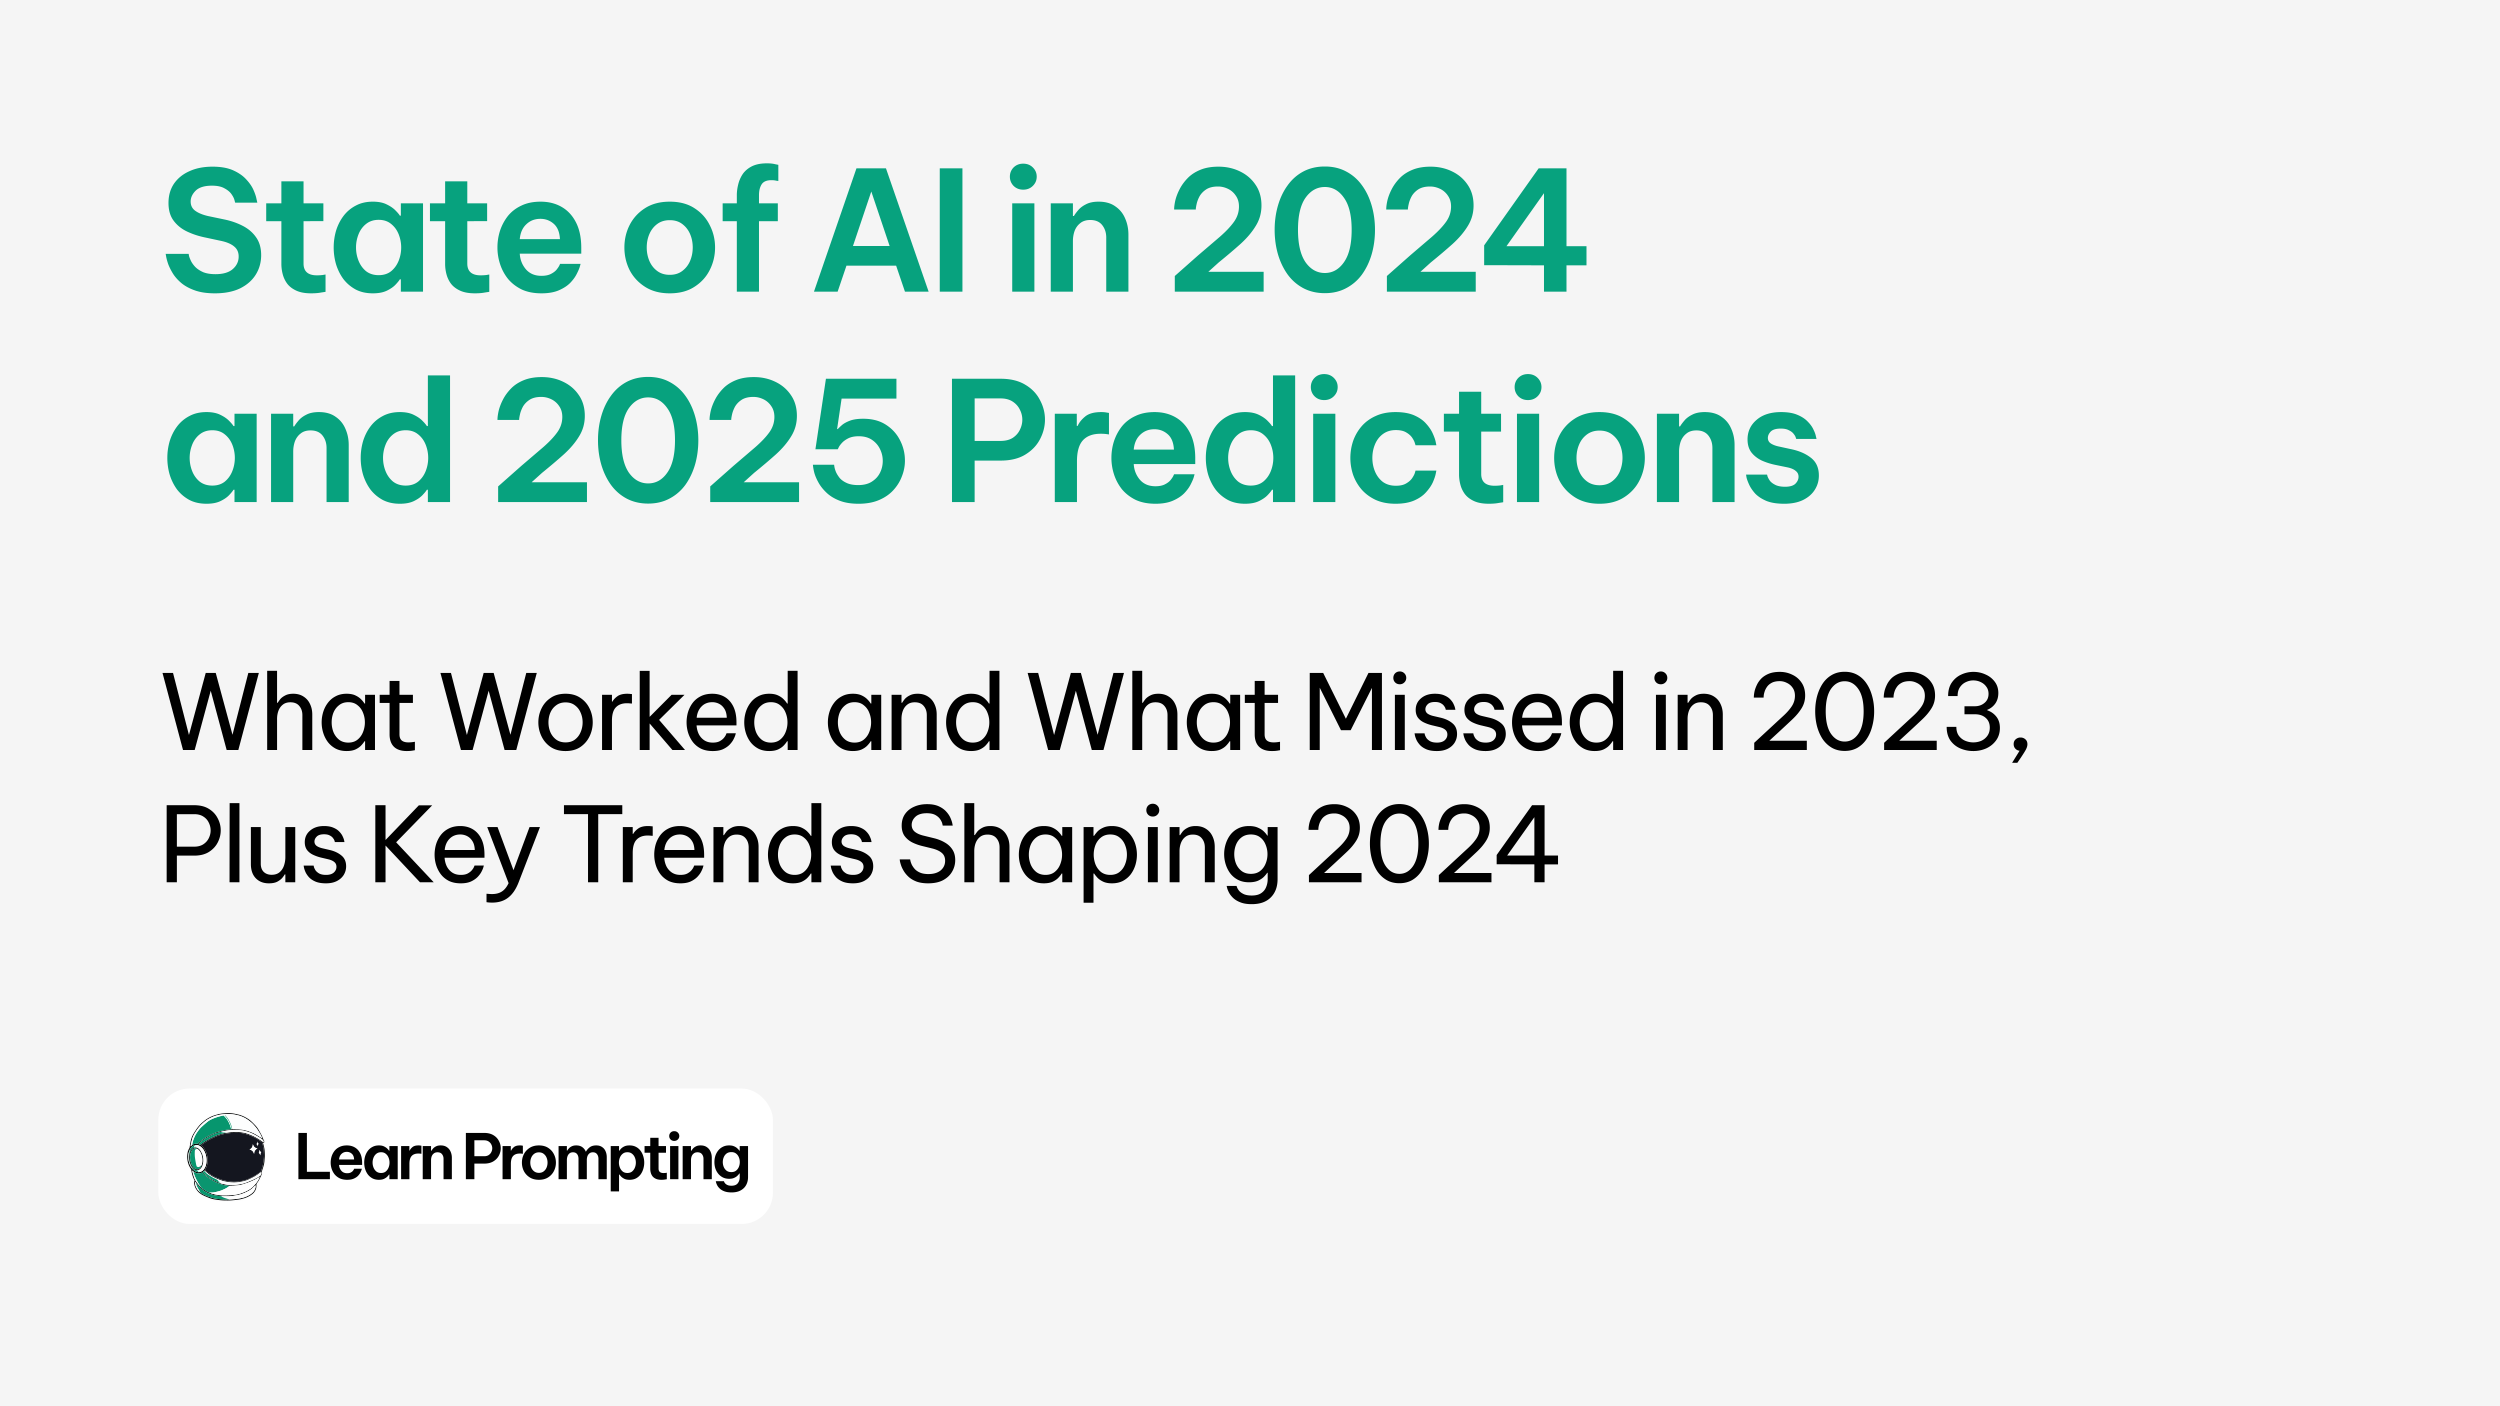 <svg xmlns="http://www.w3.org/2000/svg" width="2400" height="1350" fill="none" viewBox="0 0 2400 1350"><path fill="#F5F5F5" d="M0 0h2400v1350H0z"/><path fill="#07A27E" d="M206.24 281.6q-11.04 0-18.88-2.72t-13.12-7.04q-5.12-4.32-8.16-9.12-3.04-4.96-4.64-9.28-1.44-4.32-1.92-7.04l-.48-2.72h22.08l.32 1.92q.48 1.92 1.92 4.96 1.44 2.88 4.16 5.76 2.88 2.88 7.52 4.96 4.8 1.92 11.84 1.92 10.88 0 16.48-4.8 5.76-4.96 5.76-12.16 0-6.08-4.32-9.6-4.32-3.68-12.8-5.44l-15.68-3.36q-9.12-1.92-17.12-5.76-7.84-3.84-12.64-10.4t-4.8-16.8q0-10.72 5.28-18.56 5.44-7.84 14.88-12Q191.36 160 204 160q12 0 19.84 3.52t12.48 8.64q4.8 5.12 7.04 10.24t2.88 8.64l.8 3.52h-21.28l-.64-2.4q-.64-2.56-2.88-5.76t-6.72-5.6q-4.48-2.56-12-2.56-10.72 0-15.68 4.8-4.8 4.8-4.8 10.4 0 5.76 4.48 8.96t12 4.96l16.8 3.52q9.44 2.08 17.28 6.24t12.48 11.04q4.64 6.72 4.64 16.8 0 10.24-5.12 18.56t-15.04 13.28q-9.92 4.8-24.32 4.8m92.52 0q-8.64 0-14.24-2.56t-8.8-6.72a26.6 26.6 0 0 1-4.32-9.12q-1.28-4.96-1.28-9.76v-41.12h-14.56V195.2h14.56v-21.12h21.28v21.12h19.04v17.12H291.4v40.64q0 11.36 12.8 11.36 3.04 0 5.6-.32l2.72-.48v16.64l-4.16.64q-4 .8-9.6.8m59.18-88q8.16 0 13.44 2.72 5.28 2.56 8.32 5.76 3.04 3.04 4.16 4.96h.96V195.2h21.28V280h-21.28v-11.84h-.96q-1.12 1.92-4.16 5.12t-8.32 5.76-13.44 2.56q-9.44 0-16.48-3.68-7.04-3.84-11.84-10.08-4.64-6.4-7.04-14.24a58 58 0 0 1-2.24-16q0-8.16 2.24-16 2.4-7.84 7.04-14.08 4.8-6.4 11.84-10.08 7.04-3.84 16.48-3.84m5.6 17.44q-7.2 0-12.16 4-4.8 3.84-7.2 9.92a34.1 34.1 0 0 0-2.4 12.64q0 6.56 2.4 12.64t7.2 10.08q4.96 3.84 12.16 3.84t12-3.84q4.8-4 7.2-10.08t2.4-12.64-2.4-12.64-7.2-9.92q-4.8-4-12-4m92.42 70.56q-8.64 0-14.24-2.56t-8.8-6.72a26.6 26.6 0 0 1-4.32-9.12q-1.28-4.96-1.28-9.76v-41.12h-14.56V195.2h14.56v-21.12h21.28v21.12h19.04v17.12H448.6v40.64q0 11.36 12.8 11.36 3.04 0 5.6-.32l2.72-.48v16.64l-4.16.64q-4 .8-9.6.8m63.82 0q-10.88 0-18.88-3.68-7.84-3.84-13.12-10.08a45 45 0 0 1-7.68-14.24 51.2 51.2 0 0 1-2.56-16q0-8.16 2.4-15.84 2.56-7.84 7.52-14.24 5.12-6.4 12.96-10.08 7.84-3.84 18.56-3.84 11.52 0 20.32 5.12t13.76 15.04q4.96 9.76 4.96 24.32v5.44h-59.04q.48 8.64 5.92 15.04 5.44 6.24 14.88 6.24 5.44 0 8.96-1.76t5.44-4q1.92-2.4 2.72-4l.8-1.76h19.68l-.8 2.88q-.8 2.72-3.04 7.04-2.08 4.16-6.24 8.48-4.16 4.16-10.88 7.04t-16.64 2.88m-20.8-52h38.56q-.48-9.92-5.92-14.72t-12.8-4.8q-8.16 0-13.6 5.28-5.44 5.12-6.24 14.24m143.968 52q-13.92 0-23.68-6.24t-14.88-16.16q-4.96-10.08-4.96-21.6t4.96-21.44q5.12-10.08 14.88-16.32t23.68-6.24q14.08 0 23.68 6.24 9.76 6.24 14.72 16.32 5.12 9.92 5.12 21.44t-5.12 21.6q-4.96 9.92-14.72 16.16-9.6 6.24-23.68 6.24m0-17.76q7.2 0 12-3.68 4.96-3.68 7.52-9.6 2.56-6.08 2.56-12.96 0-7.04-2.56-12.96t-7.52-9.6q-4.8-3.68-12-3.68-7.041 0-12 3.68-4.96 3.68-7.52 9.6t-2.56 12.96q0 6.88 2.56 12.96 2.56 5.92 7.52 9.6t12 3.68M707.353 280v-67.68h-13.6V195.2h13.6v-7.84q0-4.8 1.28-10.08a31.3 31.3 0 0 1 4.32-10.08q3.2-4.64 8.8-7.52 5.76-2.88 14.4-2.88 4.8 0 7.84.8l3.2.64v15.52l-2.08-.32q-2.08-.48-4.48-.48-6.88 0-9.44 4t-2.56 10.4v7.84h18.08v17.12h-18.08V280zm74.053 0 40.8-118.4h28.32l40.96 118.4h-22.72l-8.48-24.96h-47.68l-8.48 24.96zm37.44-43.84h35.2l-17.6-52.32zm83.33 43.84V161.6h21.76V280zm80.119-97.92q-5.6 0-9.28-3.68-3.52-3.68-3.52-8.8t3.52-8.8q3.68-3.68 9.28-3.68t9.28 3.68 3.68 8.8-3.68 8.8-9.28 3.68M971.735 280v-84.8h21.28V280zm36.985 0v-84.8H1030v12.16h.96c.85-1.493 2.19-3.307 4-5.44 1.81-2.24 4.32-4.16 7.52-5.76 3.2-1.707 7.25-2.56 12.16-2.56 6.51 0 11.84 1.493 16 4.48 4.27 2.88 7.41 6.72 9.44 11.52 2.13 4.8 3.2 9.973 3.2 15.52V280H1062v-52q0-6.88-3.84-11.84t-11.52-4.96q-5.925 0-9.6 3.04c-2.45 1.92-4.27 4.427-5.44 7.52-1.07 3.093-1.6 6.347-1.6 9.76V280zm119.09 0v-15.04l22.24-19.68c8.11-6.933 15.09-12.907 20.96-17.92 5.87-5.12 10.4-9.92 13.6-14.4q4.8-6.72 4.8-14.72c0-4.053-1.01-7.52-3.04-10.4-1.92-2.88-4.43-5.067-7.52-6.56q-4.635-2.24-9.6-2.24c-4.59 0-8.32.907-11.2 2.72-2.77 1.813-4.91 4-6.4 6.56q-2.085 3.84-2.88 7.52c-.53 2.347-.8 4.107-.8 5.28h-20.8c0-2.347.37-5.227 1.12-8.64.85-3.52 2.24-7.147 4.16-10.88q2.88-5.6 7.68-10.56c3.2-3.307 7.25-5.973 12.16-8s10.72-3.04 17.44-3.04c7.47 0 14.29 1.493 20.48 4.48 6.29 2.987 11.31 7.253 15.04 12.8q5.76 8.32 5.76 20c0 7.147-1.81 13.653-5.44 19.52-3.52 5.867-8.37 11.627-14.56 17.28q-9.285 8.32-21.12 17.92l-9.92 8.96h53.12V280zm144.02 1.44q-11.52 0-20.64-4.8c-5.97-3.2-10.98-7.573-15.04-13.12-4.05-5.653-7.14-12.107-9.28-19.36-2.13-7.36-3.2-15.2-3.2-23.52 0-8.213 1.07-16 3.2-23.36 2.14-7.36 5.23-13.813 9.28-19.36 4.06-5.653 9.07-10.08 15.04-13.28q9.12-4.8 20.64-4.8c7.68 0 14.51 1.6 20.48 4.8 6.08 3.2 11.15 7.627 15.2 13.28 4.06 5.547 7.15 12 9.28 19.36 2.14 7.36 3.2 15.147 3.2 23.36 0 8.32-1.06 16.16-3.2 23.52-2.13 7.253-5.22 13.707-9.28 19.36-4.05 5.547-9.12 9.92-15.2 13.12-5.97 3.2-12.8 4.8-20.48 4.8m0-19.36c7.47 0 13.6-3.467 18.4-10.4 4.91-6.933 7.36-17.28 7.36-31.04 0-13.653-2.45-23.893-7.36-30.72-4.8-6.933-10.93-10.4-18.4-10.4-7.46 0-13.65 3.467-18.56 10.4q-7.2 10.24-7.2 30.72t7.2 31.04c4.91 6.933 11.1 10.4 18.56 10.4m59.59 17.92v-15.04l22.24-19.68c8.1-6.933 15.09-12.907 20.96-17.92 5.86-5.12 10.4-9.92 13.6-14.4q4.8-6.72 4.8-14.72c0-4.053-1.02-7.52-3.04-10.4-1.92-2.88-4.43-5.067-7.52-6.56q-4.65-2.24-9.6-2.24c-4.59 0-8.32.907-11.2 2.72-2.78 1.813-4.91 4-6.4 6.56q-2.085 3.84-2.88 7.52c-.54 2.347-.8 4.107-.8 5.28h-20.8c0-2.347.37-5.227 1.12-8.64.85-3.52 2.24-7.147 4.16-10.88q2.88-5.6 7.68-10.56c3.2-3.307 7.25-5.973 12.16-8 4.9-2.027 10.72-3.04 17.44-3.04 7.46 0 14.29 1.493 20.48 4.48 6.29 2.987 11.3 7.253 15.04 12.8q5.76 8.32 5.76 20c0 7.147-1.82 13.653-5.44 19.52-3.52 5.867-8.38 11.627-14.56 17.28q-9.285 8.32-21.12 17.92l-9.92 8.96h53.12V280zm150.81 0v-25.28l-57.44-.16v-19.04l52.32-73.92h26.72v74.72h19.2v18.4h-19.2V280zm-36-43.68h36v-50.88zM198.24 395.6q8.16 0 13.44 2.72 5.28 2.56 8.32 5.76 3.04 3.04 4.16 4.96h.96V397.2h21.28V482h-21.28v-11.84h-.96q-1.12 1.92-4.16 5.12t-8.32 5.76-13.44 2.56q-9.44 0-16.48-3.68-7.04-3.84-11.84-10.08-4.64-6.4-7.04-14.24a58 58 0 0 1-2.24-16q0-8.16 2.24-16 2.4-7.84 7.04-14.08 4.8-6.4 11.84-10.08 7.04-3.84 16.48-3.84m5.6 17.44q-7.2 0-12.16 4-4.8 3.84-7.2 9.92a34.1 34.1 0 0 0-2.4 12.64q0 6.56 2.4 12.64t7.2 10.08q4.96 3.84 12.16 3.84t12-3.84q4.8-4 7.2-10.08t2.4-12.64-2.4-12.64-7.2-9.92q-4.8-4-12-4M260.207 482v-84.8h21.28v12.16h.96q1.28-2.24 4.001-5.44 2.72-3.36 7.519-5.76 4.8-2.56 12.16-2.56 9.76 0 16.001 4.48 6.4 4.32 9.44 11.52 3.2 7.2 3.199 15.52V482h-21.279v-52q0-6.88-3.84-11.84t-11.52-4.96q-5.92 0-9.601 3.04-3.68 2.88-5.439 7.52-1.6 4.64-1.601 9.76V482zm123.67 1.6q-9.44 0-16.48-3.68-7.04-3.84-11.84-10.08-4.64-6.4-7.04-14.24a58 58 0 0 1-2.24-16q0-8.16 2.24-16 2.4-7.84 7.04-14.08 4.8-6.4 11.84-10.08 7.04-3.84 16.48-3.84 8.16 0 13.441 2.72 5.28 2.56 8.319 5.76 3.04 3.04 4.161 4.96h.959V360.4h21.281V482h-21.281v-11.84h-.959q-1.12 1.92-4.161 5.12-3.039 3.2-8.319 5.76t-13.441 2.56m5.6-17.44q7.2 0 12-3.84 4.801-4 7.201-10.08t2.4-12.64-2.4-12.64-7.201-9.92q-4.8-4-12-4t-12.16 4q-4.8 3.84-7.2 9.92a34.1 34.1 0 0 0-2.4 12.64q0 6.56 2.4 12.64t7.2 10.08q4.96 3.84 12.16 3.84M478.21 482v-15.04l22.24-19.68q12.16-10.4 20.96-17.92 8.8-7.68 13.6-14.4t4.8-14.72q0-6.08-3.04-10.4-2.88-4.32-7.52-6.56t-9.6-2.24q-6.88 0-11.2 2.72-4.16 2.72-6.4 6.56-2.08 3.84-2.88 7.52-.8 3.52-.8 5.28h-20.8q0-3.52 1.12-8.64 1.28-5.28 4.16-10.88t7.68-10.56 12.16-8 17.44-3.04q11.2 0 20.48 4.48 9.44 4.48 15.04 12.8 5.76 8.32 5.76 20 0 10.72-5.44 19.52-5.28 8.8-14.56 17.28-9.28 8.32-21.12 17.92l-9.92 8.96h53.12V482zm144.025 1.44q-11.52 0-20.64-4.8-8.96-4.8-15.04-13.12-6.08-8.48-9.28-19.36-3.2-11.04-3.2-23.52 0-12.32 3.2-23.36t9.28-19.36q6.08-8.48 15.04-13.28 9.12-4.8 20.64-4.8t20.48 4.8q9.12 4.8 15.2 13.28 6.08 8.32 9.28 19.36t3.2 23.36q0 12.48-3.2 23.52-3.2 10.88-9.28 19.36-6.08 8.32-15.2 13.12-8.96 4.8-20.48 4.8m0-19.36q11.2 0 18.4-10.4 7.36-10.4 7.36-31.04 0-20.48-7.36-30.72-7.2-10.4-18.4-10.4t-18.56 10.4q-7.2 10.24-7.2 30.72t7.2 31.04q7.36 10.4 18.56 10.4M681.816 482v-15.04l22.24-19.68q12.16-10.4 20.96-17.92 8.8-7.68 13.6-14.4t4.8-14.72q0-6.08-3.04-10.4-2.88-4.32-7.52-6.56t-9.6-2.24q-6.88 0-11.2 2.72-4.16 2.72-6.4 6.56-2.079 3.84-2.88 7.52-.8 3.52-.8 5.28h-20.8q0-3.52 1.12-8.64 1.28-5.28 4.16-10.88t7.68-10.56 12.16-8 17.44-3.04q11.2 0 20.48 4.48 9.44 4.48 15.04 12.8 5.76 8.32 5.76 20 0 10.72-5.44 19.52-5.28 8.8-14.56 17.28-9.279 8.32-21.12 17.92l-9.92 8.96h53.12V482zm142.425 1.6q-10.56 0-18.08-2.88t-12.48-7.52-7.84-9.76-4.16-9.76q-1.12-4.64-1.28-7.52h20.32l.32 2.08q.321 1.92 1.44 4.8 1.28 2.88 3.68 5.92 2.56 2.88 6.88 4.8t10.88 1.92q8 0 13.12-3.36 5.28-3.36 7.84-8.64t2.56-11.2-2.56-11.2q-2.559-5.44-7.68-8.96t-12.8-3.52q-5.92 0-9.92 1.92-3.84 1.92-6.08 4.32t-3.2 4.32l-.96 1.92h-21.44l10.08-67.68h67.68v19.04h-52.64l-4.32 29.28h.64q1.12-1.28 3.84-3.68 2.721-2.4 7.68-4.32 4.96-1.92 12.96-1.92 12.96 0 21.76 5.76 8.96 5.76 13.6 15.04 4.64 9.12 4.64 19.36 0 7.68-2.88 15.04-2.72 7.36-8.32 13.44-5.44 5.92-13.76 9.44t-19.52 3.52m89.648-1.6V363.6h46.72q14.24 0 23.68 5.76 9.44 5.6 14.08 14.72 4.801 8.96 4.801 18.72t-4.801 18.88q-4.64 8.96-14.08 14.72t-23.68 5.76h-24.96V482zm46.56-99.52h-24.8v40.8h24.8q7.04 0 11.68-2.88 4.64-3.04 6.88-7.68 2.4-4.8 2.4-9.76 0-5.12-2.4-9.76-2.24-4.64-6.88-7.68t-11.68-3.04M1012.61 482v-84.8h21.12v11.68h.8c1.49-3.307 3.94-6.347 7.36-9.12q5.115-4.16 15.36-4.16 3.195 0 5.28.48l2.08.32v20.64l-2.4-.32c-1.5-.213-3.36-.32-5.6-.32-7.47 0-13.12 2.08-16.96 6.24q-5.76 6.24-5.76 20.16V482zm96.59 1.6c-7.25 0-13.55-1.227-18.88-3.68-5.23-2.56-9.6-5.92-13.12-10.08a45.1 45.1 0 0 1-7.68-14.24 51.1 51.1 0 0 1-2.56-16q0-8.16 2.4-15.84c1.71-5.227 4.21-9.973 7.52-14.24q5.115-6.4 12.96-10.08c5.23-2.56 11.41-3.84 18.56-3.84 7.68 0 14.45 1.707 20.32 5.12s10.45 8.427 13.76 15.04c3.31 6.507 4.96 14.613 4.96 24.32v5.44h-59.04c.32 5.76 2.29 10.773 5.92 15.04q5.445 6.24 14.88 6.24c3.63 0 6.61-.587 8.96-1.76s4.16-2.507 5.44-4c1.28-1.6 2.19-2.933 2.72-4 .53-1.173.8-1.76.8-1.76h19.68s-.27.96-.8 2.88c-.53 1.813-1.55 4.16-3.04 7.04q-2.085 4.16-6.24 8.48c-2.77 2.773-6.4 5.12-10.88 7.04s-10.03 2.88-16.64 2.88m-20.8-52h38.56c-.32-6.613-2.29-11.52-5.92-14.72s-7.89-4.8-12.8-4.8c-5.44 0-9.97 1.76-13.6 5.28q-5.445 5.12-6.24 14.24m106.79 52c-6.29 0-11.79-1.227-16.48-3.68-4.69-2.56-8.64-5.92-11.84-10.08-3.09-4.267-5.44-9.013-7.04-14.24a58 58 0 0 1-2.24-16c0-5.44.75-10.773 2.24-16 1.6-5.227 3.95-9.92 7.04-14.08 3.2-4.267 7.15-7.627 11.84-10.08 4.69-2.56 10.19-3.84 16.48-3.84q8.16 0 13.44 2.72c3.52 1.707 6.29 3.627 8.32 5.76 2.03 2.027 3.41 3.68 4.16 4.96h.96V360.4h21.28V482h-21.28v-11.84h-.96c-.75 1.28-2.13 2.987-4.16 5.12s-4.8 4.053-8.32 5.76q-5.28 2.56-13.44 2.56m5.6-17.44q7.2 0 12-3.84 4.8-4 7.2-10.08t2.4-12.64-2.4-12.64-7.2-9.92q-4.8-4-12-4c-4.8 0-8.85 1.333-12.16 4q-4.8 3.84-7.2 9.92a34.1 34.1 0 0 0-2.4 12.64q0 6.56 2.4 12.64t7.2 10.08c3.31 2.56 7.36 3.84 12.16 3.84m70.42-82.08c-3.74 0-6.83-1.227-9.28-3.68-2.35-2.453-3.52-5.387-3.52-8.8s1.17-6.347 3.52-8.8c2.45-2.453 5.54-3.68 9.28-3.68 3.73 0 6.82 1.227 9.28 3.68 2.45 2.453 3.68 5.387 3.68 8.8s-1.23 6.347-3.68 8.8c-2.46 2.453-5.55 3.68-9.28 3.68M1260.65 482v-84.8h21.28V482zm79.06 1.6c-7.25 0-13.6-1.227-19.04-3.68-5.44-2.56-9.97-5.92-13.6-10.08q-5.43-6.4-8.16-14.24c-1.7-5.227-2.56-10.56-2.56-16s.86-10.773 2.56-16c1.82-5.227 4.48-9.92 8-14.08 3.63-4.267 8.16-7.627 13.6-10.08q8.16-3.84 19.2-3.84c7.26 0 13.28 1.067 18.08 3.2s8.59 4.8 11.36 8c2.88 3.2 5.02 6.4 6.4 9.6 1.39 3.093 2.3 5.707 2.72 7.84.43 2.133.64 3.2.64 3.2h-20s-.21-.693-.64-2.08c-.42-1.493-1.28-3.2-2.56-5.12q-1.92-2.88-5.76-5.12c-2.45-1.493-5.76-2.24-9.92-2.24q-7.35 0-12.48 3.84c-3.3 2.453-5.81 5.707-7.52 9.76-1.7 4.053-2.56 8.427-2.56 13.12s.86 9.067 2.56 13.12c1.71 4.053 4.22 7.36 7.52 9.92q5.13 3.68 12.48 3.68c4.16 0 7.47-.747 9.92-2.24q3.84-2.24 5.76-5.12c1.28-1.92 2.14-3.573 2.56-4.96.43-1.493.64-2.24.64-2.24h20s-.21 1.067-.64 3.2c-.42 2.133-1.33 4.8-2.72 8-1.38 3.093-3.52 6.24-6.4 9.44-2.77 3.2-6.56 5.867-11.36 8s-10.82 3.2-18.08 3.2m89.61 0c-5.76 0-10.51-.853-14.24-2.56-3.74-1.707-6.67-3.947-8.8-6.72a26.5 26.5 0 0 1-4.32-9.12c-.86-3.307-1.28-6.56-1.28-9.76v-41.12h-14.56V397.2h14.56v-21.12h21.28v21.12H1441v17.12h-19.04v40.64c0 7.573 4.26 11.36 12.8 11.36 2.02 0 3.89-.107 5.6-.32l2.72-.48v16.64l-4.16.64q-4.005.8-9.6.8m37.53-99.52c-3.73 0-6.83-1.227-9.28-3.68-2.35-2.453-3.52-5.387-3.52-8.8s1.17-6.347 3.52-8.8c2.45-2.453 5.55-3.68 9.28-3.68s6.83 1.227 9.28 3.68 3.68 5.387 3.68 8.8-1.23 6.347-3.68 8.8-5.55 3.68-9.28 3.68M1456.29 482v-84.8h21.28V482zm79.23 1.6c-9.28 0-17.18-2.08-23.68-6.24q-9.765-6.24-14.88-16.16c-3.31-6.72-4.96-13.92-4.96-21.6s1.65-14.827 4.96-21.44q5.115-10.08 14.88-16.32c6.5-4.16 14.4-6.24 23.68-6.24 9.38 0 17.28 2.08 23.68 6.24 6.5 4.16 11.41 9.6 14.72 16.32 3.41 6.613 5.12 13.76 5.12 21.44s-1.71 14.88-5.12 21.6c-3.31 6.613-8.22 12-14.72 16.16-6.4 4.16-14.3 6.24-23.68 6.24m0-17.76q7.2 0 12-3.68c3.3-2.453 5.81-5.653 7.52-9.6 1.7-4.053 2.56-8.373 2.56-12.96 0-4.693-.86-9.013-2.56-12.96-1.71-3.947-4.22-7.147-7.52-9.6q-4.8-3.68-12-3.68-7.05 0-12 3.68c-3.31 2.453-5.82 5.653-7.52 9.6-1.71 3.947-2.56 8.267-2.56 12.96 0 4.587.85 8.907 2.56 12.96 1.7 3.947 4.21 7.147 7.52 9.6q4.95 3.68 12 3.68m55.11 16.16v-84.8h21.28v12.16h.96c.85-1.493 2.18-3.307 4-5.44 1.81-2.24 4.32-4.16 7.52-5.76 3.2-1.707 7.25-2.56 12.16-2.56 6.5 0 11.84 1.493 16 4.48 4.26 2.88 7.41 6.72 9.44 11.52 2.13 4.8 3.2 9.973 3.2 15.52V482h-21.28v-52q0-6.88-3.84-11.84t-11.52-4.96q-5.925 0-9.6 3.04c-2.46 1.92-4.27 4.427-5.44 7.52-1.07 3.093-1.6 6.347-1.6 9.76V482zm122.21 1.6c-6.93 0-12.64-.907-17.12-2.72-4.48-1.92-8.05-4.267-10.72-7.04q-3.84-4.32-5.76-8.48c-1.28-2.773-2.13-5.067-2.56-6.88l-.48-2.88h20.16l.48 1.76c.43 1.173 1.17 2.56 2.24 4.16q1.755 2.24 5.28 4c2.35 1.173 5.44 1.76 9.28 1.76 4.59 0 7.89-.96 9.92-2.88 2.03-2.027 3.04-4.267 3.04-6.72 0-2.347-.91-4.213-2.72-5.6q-2.565-2.24-7.68-3.36l-11.68-2.4c-4.69-.96-9.07-2.347-13.12-4.16-4.05-1.92-7.36-4.48-9.92-7.68q-3.84-4.96-3.84-12.64 0-11.36 8.64-18.72 8.64-7.52 23.52-7.52c6.29 0 11.47.853 15.52 2.56 4.16 1.707 7.47 3.84 9.92 6.4 2.56 2.56 4.43 5.12 5.6 7.68q1.92 3.84 2.4 6.56c.43 1.707.64 2.56.64 2.56h-19.52l-.48-1.44c-.32-1.067-1.01-2.24-2.08-3.52-.96-1.28-2.45-2.4-4.48-3.36-1.92-1.067-4.53-1.6-7.84-1.6q-6.72 0-9.6 2.88c-1.81 1.92-2.72 3.947-2.72 6.08 0 2.347 1.01 4.16 3.04 5.44s4.64 2.24 7.84 2.88l11.04 2.4c7.89 1.6 14.35 4.373 19.36 8.32q7.68 5.92 7.68 17.12c0 5.013-1.33 9.6-4 13.76-2.56 4.053-6.35 7.307-11.36 9.76-4.91 2.347-10.88 3.52-17.92 3.52"/><path fill="#000" d="M175.7 720 156 646h10.1l15.3 59.6 16.1-59.6h9.6l16.1 59.4 15.2-59.4h10.1l-19.7 74h-11.2l-15.3-56.9-15.4 56.9zm80.788 0v-76h9.5v30.7h.6q.7-1.2 2.3-3.3 1.701-2.1 4.8-3.7 3.1-1.7 7.8-1.7 5.8 0 9.9 2.7 4.1 2.6 6.2 7.1 2.2 4.5 2.2 10.1V720h-9.5v-33.5q0-5.3-3-8.8-2.9-3.5-8.5-3.5-4.5 0-7.3 2.3-2.799 2.2-4.2 5.9-1.3 3.6-1.3 7.7V720zm76.301-54q5 0 8.4 1.6t5.5 3.8q2.1 2.1 3.2 4h.6V667h9.5v53h-9.5v-8.4h-.6q-1.1 1.9-3.2 4.1t-5.5 3.8q-3.4 1.5-8.4 1.5-6 0-10.5-2.3-4.5-2.4-7.5-6.3-3-4-4.5-8.9t-1.5-10 1.5-10 4.5-8.8q3-4 7.5-6.3 4.5-2.4 10.5-2.4m1.6 8.1q-5.3 0-8.9 2.9-3.6 2.8-5.4 7.2-1.7 4.4-1.7 9.3 0 4.8 1.7 9.3 1.8 4.4 5.4 7.3 3.6 2.8 8.9 2.8t8.8-2.8q3.6-2.9 5.3-7.3 1.8-4.5 1.8-9.3 0-4.9-1.8-9.3-1.7-4.4-5.3-7.2-3.5-2.9-8.8-2.9m56.107 46.9q-8.2 0-12.4-4.2-4.1-4.2-4.1-11.8v-30.2h-9.5V667h9.5v-13.3h9.5V667h12.9v7.8h-12.9V705q0 4 2.2 5.9 2.2 1.8 6.4 1.8 2.2 0 4.2-.3l2-.3v8.1l-2.3.4q-2.3.4-5.5.4m52.02-1-19.7-74h10.1l15.3 59.6 16.1-59.6h9.6l16.1 59.4 15.2-59.4h10.1l-19.7 74h-11.2l-15.3-56.9-15.4 56.9zm100.397 1q-8.5 0-14.3-3.9-5.8-4-8.8-10.3t-3-13.3q0-7.1 3-13.3 3-6.3 8.8-10.2 5.8-4 14.3-4t14.3 4q5.8 3.9 8.8 10.2 3 6.2 3 13.3 0 7-3 13.3t-8.8 10.3q-5.8 3.9-14.3 3.9m0-8.3q5.4 0 9-2.7 3.7-2.8 5.5-7.2 1.9-4.4 1.9-9.3 0-5-1.9-9.3-1.8-4.4-5.5-7.1-3.6-2.8-9-2.8-5.301 0-9 2.8-3.7 2.7-5.6 7.1-1.8 4.3-1.8 9.3 0 4.9 1.8 9.3 1.9 4.4 5.6 7.2 3.699 2.7 9 2.7m35.06 7.3v-53h9.5v6.6h.4q1.7-3 5-5.3t9.3-2.3q1.7 0 3.1.2l1.4.1v9.1l-1.6-.1q-1.5-.2-3.2-.2-6.9 0-10.7 4-3.7 3.9-3.7 12.8V720zm36.16 0v-76h9.5v44.2l21.1-21.2h12.4l-24.4 24.1 24.9 28.9h-12.1l-21.9-25.5V720zm70.076 1q-6.5 0-11.3-2.3-4.7-2.4-7.8-6.4-3-4-4.5-8.8-1.5-4.9-1.5-10 0-5 1.4-9.9 1.5-4.9 4.5-8.9 3.1-4 7.7-6.3 4.701-2.4 11.1-2.4 6.801 0 12 3.1 5.2 3.1 8.2 9.2t3 15.3v2.8h-38.3q.3 4.5 2.1 8.3 1.9 3.7 5.3 6 3.4 2.2 8.1 2.2 4.101 0 6.6-1.3 2.6-1.4 4.1-3.2t2-3.1l.6-1.4h8.9l-.5 1.8q-.5 1.7-1.8 4.2t-3.8 5.1q-2.5 2.5-6.4 4.3-3.9 1.7-9.7 1.7m-15.4-32h28.9q-.2-5.2-2.2-8.4-2-3.3-5.1-4.9a14.2 14.2 0 0 0-6.6-1.6q-6.3 0-10.3 4.1-4 4-4.7 10.8m69.675 32q-6 0-10.5-2.3-4.5-2.4-7.5-6.3-3-4-4.5-8.9t-1.5-10 1.5-10 4.5-8.8q3-4 7.5-6.3 4.5-2.4 10.5-2.4 5.001 0 8.4 1.6t5.5 3.8q2.1 2.1 3.2 4h.6V644h9.5v76h-9.5v-8.4h-.6q-1.1 1.9-3.2 4.1t-5.5 3.8q-3.399 1.5-8.4 1.5m1.6-8.1q5.3 0 8.8-2.8 3.6-2.9 5.3-7.3 1.8-4.5 1.8-9.3 0-4.9-1.8-9.3-1.7-4.4-5.3-7.2-3.5-2.9-8.8-2.9t-8.9 2.9q-3.6 2.8-5.4 7.2-1.7 4.4-1.7 9.3 0 4.8 1.7 9.3 1.8 4.4 5.4 7.3 3.6 2.8 8.9 2.8m78.682-46.9q5 0 8.4 1.6t5.5 3.8q2.1 2.1 3.2 4h.6V667h9.5v53h-9.5v-8.4h-.6q-1.1 1.9-3.2 4.1t-5.5 3.8q-3.4 1.5-8.4 1.5-6 0-10.5-2.3-4.5-2.4-7.5-6.3-3-4-4.5-8.9t-1.5-10 1.5-10 4.5-8.8q3-4 7.5-6.3 4.5-2.4 10.5-2.4m1.6 8.1q-5.3 0-8.9 2.9-3.6 2.8-5.4 7.2-1.7 4.4-1.7 9.3 0 4.8 1.7 9.3 1.8 4.4 5.4 7.3 3.6 2.8 8.9 2.8t8.8-2.8q3.6-2.9 5.3-7.3 1.8-4.5 1.8-9.3 0-4.9-1.8-9.3-1.7-4.4-5.3-7.2-3.5-2.9-8.8-2.9m35.56 45.9v-53h9.5v7.7h.6q.7-1.2 2.3-3.3 1.7-2.1 4.8-3.7 3.099-1.7 7.8-1.7 5.799 0 9.9 2.7 4.1 2.6 6.2 7.1 2.2 4.5 2.2 10.1V720h-9.5v-33.5q0-5.3-3-8.8-2.9-3.5-8.5-3.5-4.5 0-7.3 2.3-2.8 2.2-4.2 5.9-1.3 3.6-1.3 7.7V720zm76.324 1q-6 0-10.5-2.3-4.5-2.4-7.5-6.3-3-4-4.5-8.9t-1.5-10 1.5-10 4.5-8.8q3-4 7.5-6.3 4.5-2.4 10.5-2.4 5 0 8.4 1.6t5.5 3.8q2.1 2.1 3.2 4h.6V644h9.5v76h-9.5v-8.4h-.6q-1.1 1.9-3.2 4.1t-5.5 3.8q-3.4 1.5-8.4 1.5m1.6-8.1q5.3 0 8.8-2.8 3.6-2.9 5.3-7.3 1.8-4.5 1.8-9.3 0-4.9-1.8-9.3-1.7-4.4-5.3-7.2-3.5-2.9-8.8-2.9t-8.9 2.9q-3.6 2.8-5.4 7.2-1.7 4.4-1.7 9.3 0 4.8 1.7 9.3 1.8 4.4 5.4 7.3 3.6 2.8 8.9 2.8m72.38 7.1-19.699-74h10.1l15.299 59.6 16.1-59.6h9.6l16.1 59.4 15.2-59.4h10.1l-19.7 74h-11.2l-15.3-56.9-15.4 56.9zm80.79 0v-76h9.5v30.7h.6c.47-.8 1.23-1.9 2.3-3.3q1.695-2.1 4.8-3.7 3.105-1.7 7.8-1.7 5.805 0 9.9 2.7c2.73 1.733 4.8 4.1 6.2 7.1 1.47 3 2.2 6.367 2.2 10.1V720h-9.5v-33.5q0-5.3-3-8.8c-1.93-2.333-4.77-3.5-8.5-3.5-3 0-5.43.767-7.3 2.3q-2.805 2.2-4.2 5.9c-.87 2.4-1.3 4.967-1.3 7.7V720zm76.3-54q4.995 0 8.4 1.6c2.27 1.067 4.1 2.333 5.5 3.8 1.4 1.4 2.47 2.733 3.2 4h.6V667h9.5v53h-9.5v-8.4h-.6c-.73 1.267-1.8 2.633-3.2 4.1s-3.23 2.733-5.5 3.8q-3.405 1.5-8.4 1.5-6 0-10.5-2.3-4.5-2.4-7.5-6.3-3-4-4.5-8.9t-1.5-10 1.5-10 4.5-8.8q3-4 7.5-6.3 4.5-2.4 10.5-2.4m1.6 8.1c-3.53 0-6.5.967-8.9 2.9q-3.6 2.8-5.4 7.2c-1.13 2.933-1.7 6.033-1.7 9.3 0 3.2.57 6.3 1.7 9.3q1.8 4.4 5.4 7.3c2.4 1.867 5.37 2.8 8.9 2.8s6.47-.933 8.8-2.8c2.4-1.933 4.17-4.367 5.3-7.3q1.8-4.5 1.8-9.3 0-4.9-1.8-9.3c-1.13-2.933-2.9-5.333-5.3-7.2-2.33-1.933-5.27-2.9-8.8-2.9m56.11 46.9c-5.47 0-9.6-1.4-12.4-4.2-2.74-2.8-4.1-6.733-4.1-11.8v-30.2h-9.5V667h9.5v-13.3h9.5V667h12.9v7.8h-12.9V705c0 2.667.73 4.633 2.2 5.9 1.46 1.2 3.6 1.8 6.4 1.8q2.19 0 4.2-.3l2-.3v8.1l-2.3.4c-1.54.267-3.37.4-5.5.4m36.32-1v-74h12.9l21.8 44 21.7-44h12.9v74h-9.6v-59.6l-20.4 40.6h-9.3l-20.4-40.8V720zm86.45-63.1q-2.7 0-4.5-1.8c-1.13-1.2-1.7-2.633-1.7-4.3 0-1.733.57-3.2 1.7-4.4q1.8-1.8 4.5-1.8c1.73 0 3.2.6 4.4 1.8q1.8 1.8 1.8 4.4 0 2.5-1.8 4.3c-1.2 1.2-2.67 1.8-4.4 1.8m-4.7 63.1v-53h9.5v53zm40.27 1c-4.07 0-7.43-.567-10.1-1.7-2.6-1.133-4.67-2.533-6.2-4.2-1.53-1.733-2.67-3.433-3.4-5.1-.73-1.733-1.2-3.167-1.4-4.3l-.3-1.7h9.6l.3 1.4q.405 1.3 1.5 3.1 1.2 1.7 3.6 3.1 2.505 1.3 6.6 1.3c3.13 0 5.57-.733 7.3-2.2 1.73-1.533 2.6-3.4 2.6-5.6q0-2.9-2.1-4.6c-1.33-1.133-3.27-2-5.8-2.6l-7.2-1.7a38.4 38.4 0 0 1-7.5-2.7q-3.495-1.7-5.7-4.6-2.1-3-2.1-7.4 0-6.8 5.1-11.1c3.4-2.933 7.83-4.4 13.3-4.4 3.67 0 6.7.533 9.1 1.6q3.6 1.5 5.7 3.8c1.47 1.533 2.53 3.067 3.2 4.6.73 1.533 1.2 2.833 1.4 3.9l.3 1.5h-9.2l-.3-1.1c-.2-.8-.67-1.667-1.4-2.6-.67-1-1.7-1.867-3.1-2.6-1.4-.8-3.27-1.2-5.6-1.2-3.2 0-5.53.733-7 2.2s-2.2 3.067-2.2 4.8c0 1.667.67 3.033 2 4.1q2.1 1.5 5.4 2.3l7.3 1.7c4.53 1.067 8.27 2.833 11.2 5.3q4.5 3.6 4.5 10.4c0 2.933-.77 5.667-2.3 8.2q-2.295 3.7-6.6 5.9t-10.5 2.2m46.78 0c-4.07 0-7.43-.567-10.1-1.7-2.6-1.133-4.67-2.533-6.2-4.2-1.53-1.733-2.67-3.433-3.4-5.1-.73-1.733-1.2-3.167-1.4-4.3l-.3-1.7h9.6l.3 1.4q.405 1.3 1.5 3.1 1.2 1.7 3.6 3.1 2.505 1.3 6.6 1.3c3.13 0 5.57-.733 7.3-2.2 1.73-1.533 2.6-3.4 2.6-5.6q0-2.9-2.1-4.6c-1.33-1.133-3.27-2-5.8-2.6l-7.2-1.7a38.4 38.4 0 0 1-7.5-2.7q-3.495-1.7-5.7-4.6-2.1-3-2.1-7.4 0-6.8 5.1-11.1c3.4-2.933 7.83-4.4 13.3-4.4 3.67 0 6.7.533 9.1 1.6q3.6 1.5 5.7 3.8c1.47 1.533 2.53 3.067 3.2 4.6.73 1.533 1.2 2.833 1.4 3.9l.3 1.5h-9.2l-.3-1.1c-.2-.8-.67-1.667-1.4-2.6-.67-1-1.7-1.867-3.1-2.6-1.4-.8-3.27-1.2-5.6-1.2-3.2 0-5.53.733-7 2.2s-2.2 3.067-2.2 4.8c0 1.667.67 3.033 2 4.1q2.1 1.5 5.4 2.3l7.3 1.7c4.53 1.067 8.27 2.833 11.2 5.3q4.5 3.6 4.5 10.4c0 2.933-.77 5.667-2.3 8.2q-2.295 3.7-6.6 5.9t-10.5 2.2m50.5 0c-4.33 0-8.1-.767-11.3-2.3q-4.695-2.4-7.8-6.4-3-4-4.5-8.8-1.5-4.9-1.5-10c0-3.333.47-6.633 1.4-9.9q1.5-4.9 4.5-8.9c2.07-2.667 4.64-4.767 7.7-6.3q4.71-2.4 11.1-2.4 6.81 0 12 3.1c3.47 2.067 6.2 5.133 8.2 9.2q3 6.1 3 15.3v2.8h-38.3q.3 4.5 2.1 8.3c1.27 2.467 3.04 4.467 5.3 6q3.405 2.2 8.1 2.2 4.11 0 6.6-1.3c1.74-.933 3.1-2 4.1-3.2s1.67-2.233 2-3.1l.6-1.4h8.9s-.16.6-.5 1.8q-.495 1.7-1.8 4.2c-.86 1.667-2.13 3.367-3.8 5.1-1.66 1.667-3.8 3.1-6.4 4.3-2.6 1.133-5.83 1.7-9.7 1.7m-15.4-32h28.9c-.13-3.467-.86-6.267-2.2-8.4q-1.995-3.3-5.1-4.9a14.15 14.15 0 0 0-6.6-1.6c-4.2 0-7.63 1.367-10.3 4.1-2.66 2.667-4.23 6.267-4.7 10.8m69.68 32q-6 0-10.5-2.3-4.5-2.4-7.5-6.3-3-4-4.5-8.9t-1.5-10 1.5-10 4.5-8.8q3-4 7.5-6.3 4.5-2.4 10.5-2.4 4.995 0 8.4 1.6c2.27 1.067 4.1 2.333 5.5 3.8 1.4 1.4 2.47 2.733 3.2 4h.6V644h9.5v76h-9.5v-8.4h-.6c-.73 1.267-1.8 2.633-3.2 4.1s-3.23 2.733-5.5 3.8q-3.405 1.5-8.4 1.5m1.6-8.1c3.53 0 6.47-.933 8.8-2.8 2.4-1.933 4.17-4.367 5.3-7.3q1.8-4.5 1.8-9.3 0-4.9-1.8-9.3c-1.13-2.933-2.9-5.333-5.3-7.2-2.33-1.933-5.27-2.9-8.8-2.9s-6.5.967-8.9 2.9q-3.6 2.8-5.4 7.2c-1.13 2.933-1.7 6.033-1.7 9.3 0 3.2.57 6.3 1.7 9.3q1.8 4.4 5.4 7.3c2.4 1.867 5.37 2.8 8.9 2.8m61.88-56q-2.7 0-4.5-1.8c-1.13-1.2-1.7-2.633-1.7-4.3 0-1.733.57-3.2 1.7-4.4q1.8-1.8 4.5-1.8c1.73 0 3.2.6 4.4 1.8q1.8 1.8 1.8 4.4 0 2.5-1.8 4.3c-1.2 1.2-2.67 1.8-4.4 1.8m-4.7 63.1v-53h9.5v53zm20.87 0v-53h9.5v7.7h.6c.46-.8 1.23-1.9 2.3-3.3q1.695-2.1 4.8-3.7 3.09-1.7 7.8-1.7 5.79 0 9.9 2.7c2.73 1.733 4.8 4.1 6.2 7.1 1.46 3 2.2 6.367 2.2 10.1V720h-9.5v-33.5q0-5.3-3-8.8c-1.94-2.333-4.77-3.5-8.5-3.5-3 0-5.44.767-7.3 2.3q-2.805 2.2-4.2 5.9c-.87 2.4-1.3 4.967-1.3 7.7V720zm73.47 0v-6.9l16.2-15c4.53-4.2 8.5-7.867 11.9-11q5.205-4.8 8.1-9.3c1.93-3 2.9-6.3 2.9-9.9 0-3-.73-5.533-2.2-7.6a13.4 13.4 0 0 0-5.5-4.7q-3.3-1.7-6.9-1.7c-3.13 0-5.7.533-7.7 1.6s-3.53 2.4-4.6 4c-1.07 1.533-1.83 3.1-2.3 4.7-.47 1.533-.73 2.833-.8 3.9s-.1 1.6-.1 1.6h-9.4s.03-.6.1-1.8.3-2.733.7-4.6c.47-1.867 1.2-3.833 2.2-5.9q1.5-3.2 4.2-6c1.87-1.867 4.23-3.4 7.1-4.6 2.93-1.2 6.5-1.8 10.7-1.8 4.27 0 8.23.9 11.9 2.7q5.595 2.6 9 7.7c2.27 3.333 3.4 7.433 3.4 12.3 0 4.467-1.13 8.533-3.4 12.2-2.2 3.6-5.13 7.133-8.8 10.6q-5.505 5.2-12 11.2l-10.2 9.4h36v8.9zm86.84.9c-4.6 0-8.67-1-12.2-3-3.54-2.067-6.5-4.833-8.9-8.3q-3.51-5.3-5.4-12.2-1.8-6.9-1.8-14.5 0-7.7 1.8-14.5 1.89-6.9 5.4-12.2c2.4-3.533 5.36-6.3 8.9-8.3 3.53-2 7.6-3 12.2-3s8.66 1 12.2 3c3.53 2 6.46 4.767 8.8 8.3q3.6 5.3 5.4 12.2c1.26 4.533 1.9 9.367 1.9 14.5 0 5.067-.64 9.9-1.9 14.5q-1.8 6.9-5.4 12.2c-2.34 3.467-5.27 6.233-8.8 8.3-3.54 2-7.6 3-12.2 3m0-9c5.26 0 9.6-2.433 13-7.3 3.46-4.933 5.2-12.167 5.2-21.7s-1.74-16.733-5.2-21.6c-3.4-4.867-7.74-7.3-13-7.3-5.27 0-9.64 2.433-13.1 7.3q-5.1 7.3-5.1 21.6 0 14.2 5.1 21.6c3.46 4.933 7.83 7.4 13.1 7.4m37.87 8.1v-6.9l16.2-15c4.54-4.2 8.5-7.867 11.9-11q5.205-4.8 8.1-9.3c1.94-3 2.9-6.3 2.9-9.9 0-3-.73-5.533-2.2-7.6a13.4 13.4 0 0 0-5.5-4.7q-3.3-1.7-6.9-1.7c-3.13 0-5.7.533-7.7 1.6s-3.53 2.4-4.6 4c-1.06 1.533-1.83 3.1-2.3 4.7-.46 1.533-.73 2.833-.8 3.9-.06 1.067-.1 1.6-.1 1.6h-9.4s.04-.6.1-1.8c.07-1.2.3-2.733.7-4.6.47-1.867 1.2-3.833 2.2-5.9q1.5-3.2 4.2-6c1.87-1.867 4.24-3.4 7.1-4.6 2.94-1.2 6.5-1.8 10.7-1.8 4.27 0 8.24.9 11.9 2.7q5.61 2.6 9 7.7c2.27 3.333 3.4 7.433 3.4 12.3 0 4.467-1.13 8.533-3.4 12.2-2.2 3.6-5.13 7.133-8.8 10.6q-5.49 5.2-12 11.2l-10.2 9.4h36v8.9zm85.54 1c-4.33 0-8.47-.833-12.4-2.5-3.87-1.667-7.03-4.2-9.5-7.6q-3.6-5.2-3.6-13.1h9.3c0 3.4.77 6.2 2.3 8.4 1.6 2.2 3.63 3.833 6.1 4.9q3.795 1.6 7.8 1.6c2.87 0 5.5-.533 7.9-1.6 2.4-1.133 4.33-2.767 5.8-4.9s2.2-4.7 2.2-7.7q0-5.9-3.9-9.3c-2.6-2.333-6.07-3.5-10.4-3.5h-10V678h10c3.6 0 6.67-1.067 9.2-3.2q3.9-3.2 3.9-8.7 0-4-2.1-6.8-1.995-2.9-5.4-4.5-3.3-1.6-7.2-1.6-3.705 0-7.2 1.7c-2.27 1.067-4.13 2.7-5.6 4.9s-2.2 5-2.2 8.4h-9.1c0-5.2 1.17-9.5 3.5-12.9 2.4-3.467 5.43-6.033 9.1-7.7q5.595-2.6 11.7-2.6c4.13 0 8 .833 11.6 2.5 3.67 1.6 6.63 3.933 8.9 7 2.27 3 3.4 6.6 3.4 10.8q0 6-3 10.2c-2 2.733-4.53 4.7-7.6 5.9v.5q5.295 1.8 8.7 6.1c2.27 2.867 3.4 6.467 3.4 10.8q0 6.9-3.6 11.9c-2.4 3.333-5.53 5.9-9.4 7.7q-5.805 2.6-12.6 2.6m37.32 11.3 7.2-11.6c-1.6-.133-2.97-.8-4.1-2-1.07-1.2-1.6-2.667-1.6-4.4 0-1.933.66-3.467 2-4.6q1.995-1.7 4.5-1.7c1.86 0 3.43.567 4.7 1.7 1.33 1.133 2 2.733 2 4.8 0 1.867-.74 4-2.2 6.4-1.4 2.4-3.67 5.867-6.8 10.4l-.7 1zM160 847v-74h26.4q8.5 0 14.1 3.5 5.7 3.5 8.5 9.1 2.9 5.5 2.9 11.5 0 6.1-2.9 11.7-2.8 5.5-8.5 9.1-5.6 3.5-14.1 3.5h-16.6V847zm26.4-65.4h-16.6v31.2h16.6q5.3 0 8.8-2.3t5.2-5.8q1.8-3.6 1.8-7.5t-1.8-7.5q-1.7-3.6-5.2-5.8-3.5-2.3-8.8-2.3m33.955 65.4.1-76h9.4v76zm37.789 1q-7.9 0-12.6-4.9t-4.7-13.6V794h9.5v35q0 5.2 2.8 8 2.9 2.8 7.6 2.8 4.8 0 7.7-2.5t4.2-6.4 1.3-8V794h9.5v53h-9.5v-7.6h-.6q-.6 1.2-2.3 3.3-1.701 2-4.8 3.7-3.1 1.6-8.1 1.6m54.74 0q-6.1 0-10.1-1.7-3.9-1.7-6.2-4.2-2.3-2.6-3.4-5.1-1.1-2.6-1.4-4.3l-.3-1.7h9.6l.3 1.4q.4 1.3 1.5 3.1 1.2 1.7 3.6 3.1 2.5 1.3 6.6 1.3 4.7 0 7.3-2.2 2.6-2.3 2.6-5.6 0-2.9-2.1-4.6-2-1.7-5.8-2.6l-7.2-1.7a38.5 38.5 0 0 1-7.5-2.7q-3.5-1.7-5.7-4.6-2.1-3-2.1-7.4 0-6.8 5.1-11.1 5.1-4.4 13.3-4.4 5.5 0 9.1 1.6 3.6 1.5 5.7 3.8 2.2 2.3 3.2 4.6 1.1 2.3 1.4 3.9l.3 1.5h-9.2l-.3-1.1q-.3-1.2-1.4-2.6-1-1.5-3.1-2.6-2.1-1.2-5.6-1.2-4.8 0-7 2.2t-2.2 4.8q0 2.5 2 4.1 2.1 1.5 5.4 2.3l7.3 1.7q6.8 1.6 11.2 5.3 4.5 3.6 4.5 10.4 0 4.4-2.3 8.2-2.3 3.7-6.6 5.9t-10.5 2.2m47.429-1v-74h9.8v33.4l32-33.3h12.8l-34.6 35.5 36.1 38.4h-13.2l-33.1-35.3V847zm81.99 1q-6.5 0-11.3-2.3-4.7-2.4-7.8-6.4-3-4-4.5-8.8-1.5-4.9-1.5-10 0-5 1.4-9.9 1.5-4.9 4.5-8.9 3.1-4 7.7-6.3 4.7-2.4 11.1-2.4 6.8 0 12 3.1t8.2 9.2 3 15.3v2.8h-38.3q.3 4.5 2.1 8.3 1.9 3.7 5.3 6 3.4 2.2 8.1 2.2 4.1 0 6.6-1.3 2.6-1.4 4.1-3.2t2-3.1l.6-1.4h8.9l-.5 1.8q-.5 1.7-1.8 4.2t-3.8 5.1q-2.5 2.5-6.4 4.3-3.9 1.7-9.7 1.7m-15.4-32h28.9q-.2-5.2-2.2-8.4-2-3.3-5.1-4.9a14.2 14.2 0 0 0-6.6-1.6q-6.3 0-10.3 4.1-4 4-4.7 10.8m45.648 50.5q-2.301 0-3.9-.2l-1.6-.2V858l1.6.1q1.7.2 3.6.2 5.9 0 9.6-2.5 3.8-2.4 6.4-8l-20.5-53.8h9.9l15.3 41.4 15.4-41.4h10l-20.5 53.1q-3.9 10-10.1 14.7-6.1 4.7-15.2 4.7m91.947-19.5v-65.4h-23.1V773h56v8.6h-23.1V847zm33.408 0v-53h9.5v6.6h.4q1.7-3 5-5.3t9.3-2.3q1.7 0 3.1.2l1.4.1v9.1l-1.6-.1q-1.5-.2-3.2-.2-6.9 0-10.7 4-3.7 3.9-3.7 12.8V847zm55.257 1q-6.5 0-11.3-2.3-4.701-2.4-7.8-6.4-3-4-4.5-8.8-1.5-4.9-1.5-10 0-5 1.4-9.9 1.5-4.9 4.5-8.9 3.1-4 7.7-6.3 4.7-2.4 11.1-2.4 6.8 0 12 3.1t8.2 9.2 3 15.3v2.8h-38.3q.3 4.5 2.1 8.3 1.9 3.7 5.3 6 3.399 2.2 8.1 2.2 4.1 0 6.6-1.3 2.6-1.4 4.1-3.2t2-3.1l.6-1.4h8.9l-.501 1.8q-.5 1.7-1.799 4.2-1.3 2.5-3.8 5.1-2.5 2.5-6.4 4.3-3.9 1.7-9.7 1.7m-15.4-32h28.9q-.2-5.2-2.2-8.4-2.001-3.3-5.1-4.9a14.2 14.2 0 0 0-6.6-1.6q-6.3 0-10.3 4.1-4 4-4.7 10.8m47.163 31v-53h9.5v7.7h.6q.7-1.2 2.3-3.3 1.7-2.1 4.8-3.7 3.099-1.7 7.8-1.7 5.799 0 9.9 2.7 4.1 2.6 6.2 7.1 2.2 4.5 2.2 10.1V847h-9.5v-33.5q0-5.3-3-8.8-2.9-3.5-8.5-3.5-4.5 0-7.3 2.3-2.8 2.2-4.2 5.9-1.3 3.6-1.3 7.7V847zm76.324 1q-6 0-10.5-2.3-4.5-2.4-7.5-6.3-3-4-4.5-8.9t-1.5-10 1.5-10 4.5-8.8q3-4 7.5-6.3 4.5-2.4 10.5-2.4 5 0 8.4 1.6t5.5 3.8q2.1 2.1 3.2 4h.6V771h9.5v76h-9.5v-8.4h-.6q-1.1 1.9-3.2 4.1t-5.5 3.8q-3.4 1.5-8.4 1.5m1.6-8.1q5.3 0 8.8-2.8 3.6-2.9 5.3-7.3 1.8-4.5 1.8-9.3 0-4.9-1.8-9.3-1.7-4.4-5.3-7.2-3.5-2.9-8.8-2.9t-8.9 2.9q-3.6 2.8-5.4 7.2-1.7 4.4-1.7 9.3 0 4.8 1.7 9.3 1.8 4.4 5.4 7.3 3.6 2.8 8.9 2.8m56.034 8.1q-6.1 0-10.1-1.7-3.9-1.7-6.2-4.2-2.3-2.6-3.4-5.1-1.1-2.6-1.4-4.3l-.3-1.7h9.6l.3 1.4q.4 1.3 1.5 3.1 1.2 1.7 3.6 3.1 2.5 1.3 6.6 1.3 4.7 0 7.3-2.2 2.6-2.3 2.6-5.6 0-2.9-2.1-4.6-2-1.7-5.8-2.6l-7.2-1.7a38.5 38.5 0 0 1-7.5-2.7q-3.5-1.7-5.7-4.6-2.1-3-2.1-7.4 0-6.8 5.1-11.1 5.1-4.4 13.3-4.4 5.5 0 9.1 1.6 3.6 1.5 5.7 3.8 2.2 2.3 3.2 4.6 1.1 2.3 1.4 3.9l.3 1.5h-9.2l-.3-1.1q-.3-1.2-1.4-2.6-1-1.5-3.1-2.6-2.1-1.2-5.6-1.2-4.8 0-7 2.2t-2.2 4.8q0 2.5 2 4.1 2.1 1.5 5.4 2.3l7.3 1.7q6.8 1.6 11.2 5.3 4.5 3.6 4.5 10.4 0 4.4-2.3 8.2-2.3 3.7-6.6 5.9t-10.5 2.2m72.229 0q-6.4 0-11-1.6-4.5-1.7-7.5-4.3-3-2.7-4.8-5.6t-2.7-5.5q-.9-2.7-1.2-4.3l-.2-1.7h10l.3 1.4q.3 1.4 1.2 3.5 1 2.1 2.9 4.3 1.899 2.1 5.1 3.5t8.1 1.4q7.4 0 11.7-3.5 4.3-3.6 4.3-9.3 0-4.9-3.3-7.6-3.2-2.7-9.2-4.2l-9.8-2.4q-5.2-1.3-9.7-3.6-4.4-2.4-7.1-6.2-2.6-3.9-2.6-9.7 0-6.5 3.2-11.1t8.7-7q5.5-2.5 12.5-2.5 6.8 0 11.3 2.1t7.2 5.2q2.7 3 4 6.1 1.3 3 1.7 5.1l.4 2.1h-9.6l-.4-1.8q-.4-1.8-1.9-4.1-1.5-2.4-4.6-4.2t-8.4-1.8q-7.2 0-10.9 3.4-3.6 3.4-3.6 7.8 0 4 2.9 6.5 2.9 2.4 8 3.7l10.6 2.6q5.7 1.4 10.3 4.1 4.6 2.6 7.3 6.8 2.7 4.1 2.7 10.1t-3 11.1q-2.901 5.1-8.7 8.2-5.7 3-14.2 3m34.676-1v-76h9.5v30.7h.6q.7-1.2 2.3-3.3 1.7-2.1 4.8-3.7 3.1-1.7 7.8-1.7 5.8 0 9.9 2.7 4.1 2.6 6.2 7.1 2.2 4.5 2.2 10.1V847h-9.5v-33.5q0-5.3-3-8.8-2.9-3.5-8.5-3.5-4.5 0-7.3 2.3-2.8 2.2-4.2 5.9-1.3 3.6-1.3 7.7V847zm76.301-54q4.995 0 8.4 1.6c2.27 1.067 4.1 2.333 5.5 3.8 1.4 1.4 2.47 2.733 3.2 4h.6V794h9.5v53h-9.5v-8.4h-.6c-.73 1.267-1.8 2.633-3.2 4.1s-3.23 2.733-5.5 3.8q-3.405 1.5-8.4 1.5-6 0-10.5-2.3-4.5-2.4-7.5-6.3-3-4-4.5-8.9t-1.5-10 1.5-10 4.5-8.8q3-4 7.5-6.3 4.5-2.4 10.5-2.4m1.6 8.1c-3.53 0-6.5.967-8.9 2.9q-3.6 2.8-5.4 7.2-1.7 4.4-1.7 9.3 0 4.8 1.7 9.3 1.8 4.4 5.4 7.3c2.4 1.867 5.37 2.8 8.9 2.8s6.47-.933 8.8-2.8c2.4-1.933 4.17-4.367 5.3-7.3q1.8-4.5 1.8-9.3 0-4.9-1.8-9.3c-1.13-2.933-2.9-5.333-5.3-7.2-2.33-1.933-5.27-2.9-8.8-2.9m36.56 65.5V794h9.5v8.4h.6c.8-1.267 1.87-2.633 3.2-4.1 1.4-1.467 3.23-2.7 5.5-3.7q3.405-1.6 8.4-1.6 6 0 10.5 2.4 4.5 2.3 7.5 6.3 3 3.9 4.5 8.8t1.5 10-1.5 10-4.5 8.9q-3 3.9-7.5 6.3-4.5 2.3-10.5 2.3-4.995 0-8.4-1.6c-2.27-1.067-4.1-2.333-5.5-3.8-1.33-1.467-2.4-2.8-3.2-4h-.6v28zm9.7-46.1c0 3.2.57 6.3 1.7 9.3 1.2 2.933 2.97 5.367 5.3 7.3 2.4 1.867 5.37 2.8 8.9 2.8 3.6 0 6.57-.933 8.9-2.8 2.4-1.933 4.17-4.367 5.3-7.3q1.8-4.5 1.8-9.3 0-4.9-1.8-9.3c-1.13-2.933-2.9-5.333-5.3-7.2-2.33-1.933-5.3-2.9-8.9-2.9-3.53 0-6.5.967-8.9 2.9-2.33 1.867-4.1 4.267-5.3 7.2-1.13 2.933-1.7 6.033-1.7 9.3m56.73-36.6q-2.7 0-4.5-1.8c-1.13-1.2-1.7-2.633-1.7-4.3 0-1.733.57-3.2 1.7-4.4q1.8-1.8 4.5-1.8c1.74 0 3.2.6 4.4 1.8q1.8 1.8 1.8 4.4 0 2.5-1.8 4.3c-1.2 1.2-2.66 1.8-4.4 1.8m-4.7 63.1v-53h9.5v53zm20.87 0v-53h9.5v7.7h.6c.47-.8 1.23-1.9 2.3-3.3q1.695-2.1 4.8-3.7 3.105-1.7 7.8-1.7 5.805 0 9.9 2.7c2.73 1.733 4.8 4.1 6.2 7.1 1.47 3 2.2 6.367 2.2 10.1V847h-9.5v-33.5q0-5.3-3-8.8c-1.93-2.333-4.77-3.5-8.5-3.5-3 0-5.43.767-7.3 2.3q-2.805 2.2-4.2 5.9c-.87 2.4-1.3 4.967-1.3 7.7V847zm78.83 21c-4.4 0-8.07-.6-11-1.8-2.94-1.133-5.3-2.6-7.1-4.4q-2.61-2.6-3.9-5.2c-.87-1.733-1.44-3.2-1.7-4.4-.27-1.133-.4-1.7-.4-1.7h9.5s.16.467.5 1.4c.33.933.96 2 1.9 3.2 1 1.2 2.46 2.267 4.4 3.2q2.895 1.4 7.8 1.4c3.86 0 6.9-.767 9.1-2.3 2.2-1.467 3.76-3.4 4.7-5.8q1.5-3.6 1.5-7.6v-6.1h-.5c-.67 1.133-1.74 2.433-3.2 3.9-1.4 1.4-3.27 2.633-5.6 3.7-2.34 1-5.2 1.5-8.6 1.5q-6 0-10.5-2.3t-7.5-6.2c-1.94-2.6-3.4-5.5-4.4-8.7q-1.5-4.8-1.5-9.8t1.5-9.8c1-3.2 2.46-6.1 4.4-8.7q3-3.9 7.5-6.2t10.5-2.3c3.4 0 6.26.533 8.6 1.6 2.33 1 4.2 2.2 5.6 3.6 1.46 1.4 2.53 2.7 3.2 3.9h.5V794h9.5v49.9c0 7.4-2.17 13.267-6.5 17.6q-6.405 6.5-18.3 6.5m-.8-29.1c3.53 0 6.46-.9 8.8-2.7 2.4-1.867 4.16-4.233 5.3-7.1q1.8-4.3 1.8-9.1t-1.8-9.1c-1.14-2.933-2.9-5.3-5.3-7.1-2.34-1.8-5.27-2.7-8.8-2.7-3.54 0-6.5.9-8.9 2.7q-3.6 2.7-5.4 7.1c-1.14 2.867-1.7 5.9-1.7 9.1s.56 6.233 1.7 9.1q1.8 4.3 5.4 7.1c2.4 1.8 5.36 2.7 8.9 2.7m55.7 8.1v-6.9l16.2-15c4.53-4.2 8.5-7.867 11.9-11q5.205-4.8 8.1-9.3c1.93-3 2.9-6.3 2.9-9.9 0-3-.73-5.533-2.2-7.6a13.4 13.4 0 0 0-5.5-4.7q-3.3-1.7-6.9-1.7c-3.13 0-5.7.533-7.7 1.6s-3.53 2.4-4.6 4c-1.07 1.533-1.83 3.1-2.3 4.7-.47 1.533-.73 2.833-.8 3.9s-.1 1.6-.1 1.6h-9.4s.03-.6.1-1.8.3-2.733.7-4.6c.47-1.867 1.2-3.833 2.2-5.9q1.5-3.2 4.2-6c1.87-1.867 4.23-3.4 7.1-4.6 2.93-1.2 6.5-1.8 10.7-1.8 4.27 0 8.23.9 11.9 2.7q5.595 2.6 9 7.7c2.27 3.333 3.4 7.433 3.4 12.3 0 4.467-1.13 8.533-3.4 12.2-2.2 3.6-5.13 7.133-8.8 10.6q-5.505 5.2-12 11.2l-10.2 9.4h36v8.9zm86.84.9c-4.6 0-8.67-1-12.2-3-3.54-2.067-6.5-4.833-8.9-8.3q-3.51-5.3-5.4-12.2-1.8-6.9-1.8-14.5 0-7.7 1.8-14.5 1.89-6.9 5.4-12.2c2.4-3.533 5.36-6.3 8.9-8.3 3.53-2 7.6-3 12.2-3s8.66 1 12.2 3c3.53 2 6.46 4.767 8.8 8.3q3.6 5.3 5.4 12.2c1.26 4.533 1.9 9.367 1.9 14.5 0 5.067-.64 9.9-1.9 14.5q-1.8 6.9-5.4 12.2c-2.34 3.467-5.27 6.233-8.8 8.3-3.54 2-7.6 3-12.2 3m0-9c5.26 0 9.6-2.433 13-7.3 3.46-4.933 5.2-12.167 5.2-21.7s-1.74-16.733-5.2-21.6c-3.4-4.867-7.74-7.3-13-7.3-5.27 0-9.64 2.433-13.1 7.3q-5.1 7.3-5.1 21.6 0 14.2 5.1 21.6c3.46 4.933 7.83 7.4 13.1 7.4m37.88 8.1v-6.9l16.2-15c4.53-4.2 8.5-7.867 11.9-11q5.19-4.8 8.1-9.3c1.93-3 2.9-6.3 2.9-9.9 0-3-.74-5.533-2.2-7.6a13.5 13.5 0 0 0-5.5-4.7q-3.3-1.7-6.9-1.7c-3.14 0-5.7.533-7.7 1.6s-3.54 2.4-4.6 4c-1.07 1.533-1.84 3.1-2.3 4.7-.47 1.533-.74 2.833-.8 3.9-.07 1.067-.1 1.6-.1 1.6h-9.4s.03-.6.1-1.8c.06-1.2.3-2.733.7-4.6.46-1.867 1.2-3.833 2.2-5.9q1.5-3.2 4.2-6c1.86-1.867 4.23-3.4 7.1-4.6 2.93-1.2 6.5-1.8 10.7-1.8 4.26 0 8.23.9 11.9 2.7q5.595 2.6 9 7.7c2.26 3.333 3.4 7.433 3.4 12.3 0 4.467-1.14 8.533-3.4 12.2-2.2 3.6-5.14 7.133-8.8 10.6q-5.505 5.2-12 11.2l-10.2 9.4h36v8.9zm91.7 0v-17.2l-36.2-.1v-8.9l34-47.8h12v48.3h12.9v8.5h-12.9V847zm-26.1-25.7h26.1v-36.8z"/><rect width="590" height="130" x="152" y="1045" fill="#fff" rx="30"/><g clip-path="url(#a)"><path fill="#FDFDFD" d="M255.61 1110c-.03 1.09-.014 2.13-.103 3.17-.09 1.05-.28 2.09-.436 3.13-.144.96-.221 1.95-.469 2.89-.402 1.51-.931 3-1.383 4.5-.189.64-.404 1.24-.246 1.97.213.97-.193 1.9-.567 2.79-.578 1.36-1.2 2.71-1.846 4.05-.287.59-.674 1.14-1.022 1.7q-.602.975-1.211 1.95a4 4 0 0 1-.203.28c-.323.39-.559.79-.533 1.34.065 1.4.02 2.8-.52 4.13-.576 1.41-1.235 2.76-2.279 3.93-1.025 1.15-2.193 2.1-3.449 2.95a21 21 0 0 1-5.189 2.56c-1.904.63-3.861 1.1-5.813 1.57-1.034.24-2.104.34-3.163.46-1.332.15-2.672.23-4.004.37-3.026.33-6.061.15-9.091.16-1.291 0-2.583-.21-3.871-.34-1.194-.13-2.393-.25-3.572-.47-1.309-.24-2.619-.52-3.892-.9a69 69 0 0 1-4.852-1.7c-1.826-.72-3.593-1.57-5.264-2.61a16.4 16.4 0 0 1-3.53-2.93c-.66-.72-1.322-1.47-1.835-2.3-.818-1.32-1.563-2.7-1.92-4.24-.321-1.38-.499-2.82-.241-4.18.185-.99-.31-1.61-.614-2.33-.587-1.41-1.029-2.85-1.418-4.31-.316-1.19-.591-2.39-.878-3.59-.038-.15-.044-.32-.056-.48-.051-.73-.523-1.29-.897-1.84-.836-1.22-1.324-2.58-1.833-3.95-.55-1.48-.881-3.01-1.083-4.55-.142-1.1.005-2.22-.035-3.33-.093-2.58.543-5 1.629-7.32.201-.42.475-.82.648-1.25.136-.35.213-.73.243-1.1.146-1.85.564-3.65.966-5.46.379-1.7.925-3.34 1.667-4.91.522-1.1 1.141-2.16 1.758-3.22.576-.99 1.183-1.96 1.822-2.9.561-.83 1.143-1.65 1.791-2.42 1.178-1.38 2.355-2.78 3.639-4.06 1.026-1.02 2.172-1.94 3.336-2.81a44 44 0 0 1 3.899-2.62c.933-.56 1.955-.98 2.966-1.39 1.426-.58 2.857-1.17 4.327-1.61 1.397-.43 2.846-.67 4.274-.99 1.673-.38 3.37-.52 5.082-.54 1.522-.03 3.05-.16 4.566-.07 1.618.1 3.227.38 4.836.61 1.969.28 3.882.8 5.764 1.44 1.849.62 3.667 1.34 5.338 2.35 1.364.82 2.648 1.78 3.961 2.69.454.31.919.63 1.325 1 .721.66 1.401 1.37 2.097 2.06.396.39.818.77 1.179 1.19.926 1.08 1.835 2.18 2.728 3.29.419.52.827 1.06 1.167 1.63.696 1.18 1.347 2.38 2.007 3.57.481.87.985 1.73 1.41 2.63.437.93.775 1.89 1.188 2.83.271.62.653 1.19.886 1.82.381 1.02.423 2.08.034 3.13-.045.12-.081.28-.175.34-.426.29-.239.64-.157 1.01.271 1.24.522 2.47.754 3.71.461 2.48.362 4.98.363 7.52m-3.031-12.83c.605.09 1.074-.21 1.083-.8.008-.48-.057-.98-.201-1.43-.122-.39-.44-.7-.605-1.08-.559-1.27-1.025-2.59-1.644-3.83-.859-1.72-1.8-3.4-2.752-5.08a24.8 24.8 0 0 0-3.574-4.84c-1.312-1.38-2.639-2.75-4.07-4-1.536-1.35-3.274-2.43-5.064-3.42-1.933-1.07-3.972-1.88-6.08-2.5-1.281-.38-2.605-.61-3.912-.9-2.1-.47-4.234-.71-6.38-.69-1.784.01-3.572.12-5.351.28-1.16.1-2.311.33-3.46.53-.594.11-1.182.27-1.762.44-1.434.44-2.888.82-4.283 1.36a31 31 0 0 0-3.952 1.83c-1.196.65-2.339 1.41-3.448 2.21-.958.69-1.847 1.47-2.744 2.24a31.6 31.6 0 0 0-4.452 4.67 44 44 0 0 0-2.208 3.18c-.896 1.4-1.796 2.8-2.581 4.26-.983 1.83-1.611 3.81-2.072 5.83-.303 1.33-.472 2.7-.732 4.04-.202 1.05-.138 2.1-.765 3.11-1.045 1.67-1.487 3.61-1.726 5.57-.252 2.05-.152 4.1.21 6.14.473 2.67 1.435 5.14 2.945 7.39.181.27.412.53.498.84.135.47.156.98.245 1.47.573 3.19 1.472 6.28 2.984 9.16.06.12.047.29.018.42-.093.42-.26.83-.307 1.25-.164 1.47.186 2.87.672 4.24.612 1.72 1.587 3.21 2.793 4.59 1.371 1.57 2.994 2.79 4.83 3.71 1.631.82 3.325 1.52 5.004 2.24 2.075.89 4.246 1.51 6.46 1.89 2.207.38 4.442.63 6.674.82 1.734.15 3.483.16 5.226.17a47 47 0 0 0 4.098-.13c2.209-.19 4.421-.39 6.614-.71 2.457-.35 4.853-.98 7.187-1.85 2.272-.86 4.37-1.99 6.257-3.51a10.83 10.83 0 0 0 3.446-4.86c.42-1.18.519-2.4.465-3.65-.024-.56-.026-1.09.33-1.6.799-1.16 1.602-2.32 2.268-3.55.838-1.55 1.571-3.16 2.29-4.77.34-.76.732-1.61.33-2.44-.221-.45-.062-.72.059-1.08.555-1.7 1.135-3.39 1.609-5.1.47-1.7.787-3.44.882-5.21.08-1.48.314-2.95.315-4.42.001-1.95-.064-3.91-.279-5.84-.171-1.55-.591-3.07-.935-4.59-.148-.66-.382-1.3-.55-1.97 0 0 .025-.03.097-.03"/><path fill="#080A0A" d="M252.455 1097.22c.196.65.43 1.29.578 1.95.344 1.52.764 3.05.936 4.59.214 1.94.279 3.89.278 5.84-.001 1.47-.235 2.95-.315 4.42-.095 1.78-.412 3.51-.882 5.21-.474 1.72-1.053 3.4-1.609 5.1-.121.37-.28.63-.059 1.09.402.82.01 1.67-.33 2.43-.719 1.61-1.451 3.22-2.29 4.77-.666 1.23-1.469 2.39-2.268 3.55-.356.51-.354 1.04-.33 1.6.054 1.25-.045 2.47-.465 3.65a10.83 10.83 0 0 1-3.445 4.86c-1.888 1.52-3.986 2.65-6.258 3.51a35 35 0 0 1-7.187 1.86c-2.193.31-4.405.51-6.614.7a47 47 0 0 1-4.098.13c-1.743-.01-3.492-.02-5.226-.17-2.232-.19-4.467-.44-6.674-.82-2.214-.38-4.385-1-6.46-1.89-1.679-.72-3.373-1.42-5.004-2.24-1.836-.92-3.459-2.14-4.83-3.71-1.206-1.37-2.181-2.87-2.793-4.59-.486-1.37-.836-2.77-.672-4.24.048-.42.214-.83.307-1.25.029-.13.042-.3-.018-.42-1.512-2.88-2.411-5.97-2.984-9.16-.088-.49-.11-1-.245-1.47-.086-.3-.317-.57-.498-.84-1.51-2.25-2.472-4.71-2.945-7.39-.362-2.04-.462-4.08-.21-6.14.239-1.96.681-3.89 1.726-5.57.627-1.01.563-2.06.765-3.11.26-1.34.429-2.7.733-4.04.46-2.02 1.088-4 2.071-5.83.785-1.46 1.685-2.86 2.581-4.26a44 44 0 0 1 2.208-3.18 31.6 31.6 0 0 1 4.452-4.67c.897-.77 1.786-1.55 2.744-2.24 1.109-.8 2.252-1.56 3.448-2.21 1.273-.7 2.599-1.31 3.952-1.83 1.395-.54 2.849-.92 4.283-1.36.58-.17 1.168-.33 1.762-.44 1.149-.2 2.3-.43 3.46-.53 1.779-.16 3.567-.27 5.351-.28 2.146-.01 4.28.22 6.38.69 1.307.29 2.631.52 3.912.9 2.108.62 4.148 1.43 6.08 2.5 1.79 1 3.528 2.07 5.064 3.42 1.431 1.25 2.758 2.63 4.07 4.01a24.8 24.8 0 0 1 3.574 4.83c.952 1.68 1.893 3.36 2.752 5.08.62 1.24 1.085 2.56 1.644 3.83.165.38.484.7.605 1.08.144.46.209.95.201 1.43-.009.59-.478.89-1.138.79a.3.3 0 0 0-.128.02c.02.01.039.03.058.04m-59.401 42.63c.032.03.064.06.116.13.495.42.959.89 1.49 1.26 1.22.84 2.449 1.68 3.722 2.44.771.46 1.63.78 2.489 1.21 1.905.83 3.892 1.39 5.916 1.81 2.439.5 4.914.83 7.401.84 2.766.02 5.534-.1 8.297-.23a28 28 0 0 0 3.761-.46c1.927-.35 3.849-.75 5.683-1.48 1.429-.56 2.874-1.09 4.275-1.72.943-.42 1.851-.94 2.723-1.5 1.105-.7 2.25-1.39 3.209-2.27 1.244-1.14 2.394-2.41 3.453-3.72 1.486-1.85 2.747-3.85 3.723-6.1-.011-.04-.023-.07-.034-.11a.4.4 0 0 1-.155.1c-.349.16-.721.28-1.043.48a48 48 0 0 1-5.962 3.14c-1.354.6-2.716 1.19-4.105 1.69-1.757.64-3.526 1.26-5.326 1.76-1.369.38-2.783.65-4.195.81-2.04.23-4.096.34-6.146.47-.649.04-1.304 0-2.041-.04-2.361-.11-4.68-.51-6.942-1.17-1.568-.45-3.087-1.08-4.627-1.63-2.203-.79-4.207-1.98-6.162-3.23a65 65 0 0 1-4.407-3.11c-1.444-1.11-2.894-2.23-4.049-3.6-.671.25-1.32.58-2.009.73-1.848.4-3.584 0-5.208-.93-.471-.26-.922-.57-1.386-.85l.006-.06a.6.6 0 0 1-.131-.12c-.266-.25-.532-.49-.798-.74.092.82.231 1.6.445 2.35.414 1.46.816 2.93 1.324 4.37.533 1.5 1.22 2.95 2.186 4.23 1.053 1.39 2.179 2.72 3.298 4.06.297.36.684.64 1.034.95 0 0-.007 0-.004.06.03.01.06.03.093.03 0 0-.008.01-.006.06.031.01.062.03.095.03 0 0-.007 0-.003.06m-.614 5.03c.029.01.057.02.129.08.629.42 1.223.91 1.895 1.25 1.476.74 2.965 1.46 4.497 2.08 1.584.63 3.207 1.18 4.843 1.67 1.955.58 3.969.93 6 1.12 2.224.21 4.454.38 6.685.49 1.231.06 2.469-.04 3.78-.05.522-.03 1.046-.04 1.567-.09 1.702-.14 3.409-.24 5.105-.44 1.352-.17 2.698-.41 4.031-.69 1.204-.25 2.413-.52 3.574-.92 1.814-.62 3.579-1.38 5.218-2.4 1.423-.89 2.717-1.92 3.769-3.24.801-1 1.259-2.17 1.616-3.39.244-.83.262-1.67.233-2.63-.16.17-.244.27-.337.36-.995.96-1.96 1.95-2.995 2.87-1.436 1.26-3.085 2.21-4.795 3.07-2.506 1.25-5.076 2.33-7.807 2.97a66 66 0 0 1-5.569 1.04c-1.439.21-2.901.3-4.356.38-1.099.06-2.203.05-3.304.03-1.307-.02-2.614-.07-3.989-.13-.738-.08-1.482-.13-2.215-.24-1.514-.24-3.032-.46-4.531-.77-1.991-.42-3.892-1.12-5.749-1.96-2.235-1-4.266-2.32-6.132-3.89-2.138-1.79-3.935-3.91-5.622-6.21-.181-.26-.363-.53-.569-.83-.197.96-.111 1.88.063 2.8.326 1.72 1.059 3.29 2.063 4.69.685.95 1.608 1.74 2.433 2.59.088.09.234.12.358.17 0 0-.014 0-.051.06.05.04.1.08.152.11 0 0-.006 0 .01.05m-.927-19.68c.099-.03.199-.06.366-.09 1.843-.38 3.156-1.54 4.164-3.03 1.527-2.26 2.126-4.85 2.215-7.53.093-2.75-.367-5.44-1.436-8-1.06-2.54-2.525-4.78-4.902-6.29-1.02-.64-2.123-1.08-3.434-1.07-.122.01-.244.02-.441.02-.192.03-.384.05-.647.07-2.201.44-3.684 1.81-4.802 3.72-.016.02-.025.05-.056.1 0 0-.004.03-.068.07-.015.08-.03.15-.034.22 0 0-.002-.01-.064.02-.144.29-.287.59-.477.94-.292 1.01-.67 2-.857 3.03-.406 2.23-.366 4.49.047 6.72.365 1.98.989 3.87 1.998 5.68.118.21.216.43.357.61.446.6.908 1.17 1.407 1.8.074.12.125.27.226.36.887.81 1.762 1.64 2.903 2.11.94.39 1.891.66 3 .57.158-.01.316-.03.535-.03m19.864 10.58c.057.02.114.04.215.1.511.15 1.013.35 1.534.46 1.819.38 3.631.83 5.469 1.09 2.308.33 4.644.27 6.965.08 1.272-.1 2.536-.31 3.799-.5 2.485-.37 4.913-.98 7.256-1.89 1.827-.7 3.635-1.46 5.43-2.25 1.374-.6 2.734-1.24 4.065-1.93 1.01-.53 1.953-1.18 2.946-1.74 1.253-.71 1.759-1.86 1.958-3.19.077-.51-.255-.72-.726-.5-.12.05-.24.12-.345.2-.64.48-1.254.99-1.916 1.44-1.265.86-2.517 1.74-3.846 2.49-1.594.89-3.255 1.67-4.902 2.47-.836.4-1.687.79-2.565 1.09-2.393.8-4.856 1.3-7.353 1.67-2.709.4-5.422.43-8.135.19-1.532-.14-3.053-.43-4.572-.69-2.017-.34-3.94-1.02-5.853-1.72-1.085-.4-2.159-.83-3.213-1.3-1.153-.52-2.303-1.06-3.406-1.67-1.089-.6-2.139-1.29-3.166-2-.88-.6-1.722-1.27-2.545-1.95-.759-.63-1.471-1.32-2.229-2-.097.11-.198.23-.361.38-.395.36-.79.72-1.268 1.16.431.4.841.82 1.287 1.2 1.191 1 2.366 2.03 3.607 2.97 1.209.92 2.445 1.82 3.752 2.58 1.523.89 3.117 1.67 4.718 2.42 1.085.5 2.234.88 3.4 1.34m5.651-48.33c.104-.02.208-.04.387-.07 1.263-.17 2.522-.38 3.79-.49 1.416-.12 2.839-.15 4.26-.2 2.434-.1 4.848.02 7.266.41 3.028.49 5.878 1.51 8.67 2.69 1.826.78 3.586 1.72 5.325 2.68 1.376.76 2.691 1.64 4.005 2.5.76.5 1.463 1.09 2.223 1.66.275-.98-.162-1.78-.731-2.33-.799-.78-1.772-1.4-2.723-2.01-1.432-.91-2.882-1.79-4.377-2.59-1.606-.86-3.239-1.69-4.925-2.38-1.521-.61-3.123-1.03-4.7-1.5-.727-.22-1.474-.38-2.224-.49a61 61 0 0 0-3.559-.42c-1.065-.1-2.135-.17-3.203-.19a41 41 0 0 0-3.497.07c-1.57.1-3.143.22-4.7.44-1.494.21-2.975.54-4.453.85-.745.15-1.472.39-2.275.6-1.239.36-2.48.72-3.719 1.09-2.194.64-4.2 1.73-6.248 2.71-.989.48-1.923 1.07-2.863 1.64-1.14.69-2.298 1.36-3.381 2.14-1.314.93-2.569 1.96-3.825 2.98-.37.29-.657.7-.978 1.05.385.17.804.33 1.192.55.254.14.428.1.646-.06 1.19-.86 2.35-1.78 3.594-2.56 1.827-1.15 3.694-2.24 5.587-3.28 1.217-.67 2.506-1.2 3.772-1.78 1.13-.51 2.25-1.05 3.415-1.47 1.47-.53 2.97-.99 4.477-1.4 1.207-.33 2.444-.56 3.688-.82 0 0 .019-.01.084-.02m-32.685 11.76s.004.01.068 0c1.649-1.1 3.441-1.52 5.368-1.11.586-.61 1.092-1.27 1.725-1.77 1.453-1.16 2.927-2.29 4.468-3.32 1.591-1.06 3.226-2.08 4.926-2.95 1.991-1.02 4.052-1.91 6.123-2.77 1.162-.48 2.393-.8 3.612-1.12 1.734-.47 3.47-.95 5.233-1.27 1.988-.37 4.007-.56 6.086-.82.198-.02.396-.04.656-.06.107-.01.213-.02.405-.03 1.058 0 2.117-.03 3.173.01 1.757.07 3.517.14 5.268.29.968.08 1.927.3 2.882.5.903.18 1.814.36 2.691.64 1.4.44 2.79.92 4.157 1.46 1.01.39 1.995.86 2.96 1.36 1.069.55 2.12 1.14 3.148 1.76 1.473.9 2.918 1.84 4.359 2.75-.016-.07-.025-.2-.078-.32-.571-1.23-1.074-2.5-1.744-3.67a74 74 0 0 0-3.188-5.1c-.759-1.11-1.65-2.14-2.543-3.15-.826-.94-1.674-1.87-2.618-2.68a46 46 0 0 0-4.026-3.1 28.4 28.4 0 0 0-3.754-2.14c-2.089-.99-4.293-1.69-6.557-2.17-2.518-.54-5.054-.97-7.635-.99-1.371-.02-2.743.08-4.114.15-2.373.12-4.695.58-6.985 1.18-2.631.68-5.134 1.72-7.523 3.01-2.605 1.4-4.903 3.24-7.03 5.28-1.706 1.64-3.253 3.42-4.601 5.38-1.413 2.05-2.776 4.13-3.805 6.41-.343.75-.666 1.53-.883 2.33-.44 1.62-.821 3.25-1.187 4.89-.166.74-.241 1.5-.357 2.25l.14.09c.352-.37.704-.75 1.12-1.1.02-.03.039-.07.06-.1m57.86 30.81c.913-.5 1.848-.96 2.733-1.51 1.123-.69 2.21-1.44 3.302-2.19.715-.48 1.415-.99 2.11-1.5.131-.1.249-.25.301-.41.171-.5.308-1.02.458-1.53.363-1.25.787-2.48 1.073-3.74.341-1.5.613-3.03.825-4.56.207-1.49.351-2.99.427-4.49.056-1.1-.019-2.21-.077-3.32-.067-1.28-.083-2.57-.296-3.83-.307-1.82-.753-3.61-1.18-5.4-.1-.42-.255-.95-.566-1.17-1.441-1.06-2.891-2.12-4.443-2.99-1.956-1.1-3.998-2.05-6.036-3-1.022-.47-2.107-.82-3.183-1.16-1.333-.43-2.668-.87-4.034-1.15-1.396-.28-2.825-.49-4.247-.54-1.957-.08-3.923-.02-5.881.07-1.635.08-3.274.21-4.89.46-1.881.28-3.76.64-5.6 1.11-1.596.42-3.163.98-4.697 1.59-1.773.71-3.515 1.5-5.235 2.33a37 37 0 0 0-3.521 1.95c-1.738 1.07-3.441 2.2-5.143 3.33-.5.33-.95.74-1.467 1.15 1.258.92 2.259 1.98 3.094 3.19 1.205 1.75 2.037 3.67 2.585 5.72.528 1.97.79 3.98.738 6.02-.017.67-.1 1.34-.174 2-.175 1.59-.572 3.11-1.271 4.55-.357.73-.748 1.45-1.133 2.2.796.72 1.575 1.48 2.408 2.18.707.59 1.487 1.09 2.216 1.65 1.557 1.21 3.278 2.15 5.039 2.99 1.72.82 3.522 1.47 5.311 2.14 1.184.44 2.394.83 3.616 1.15 1.194.31 2.411.56 3.632.72 1.679.24 3.369.43 5.061.52 1.232.05 2.48-.04 3.71-.17 1.399-.15 2.787-.41 4.179-.62 2.058-.32 4.035-.94 5.953-1.72 1.444-.59 2.831-1.32 4.303-2.02"/><path fill="#14161F" d="M242.173 1130.04c-1.443.68-2.829 1.41-4.274 2-1.918.78-3.895 1.4-5.953 1.72-1.392.21-2.78.47-4.179.61-1.23.13-2.478.23-3.709.17-1.692-.08-3.382-.28-5.061-.51a32 32 0 0 1-3.632-.73c-1.223-.31-2.433-.7-3.616-1.14-1.789-.67-3.591-1.32-5.312-2.14-1.761-.84-3.482-1.79-5.039-2.99-.728-.56-1.509-1.06-2.216-1.65-.833-.7-1.612-1.46-2.407-2.18.385-.75.775-1.47 1.133-2.2.698-1.44 1.095-2.96 1.27-4.55.074-.66.158-1.33.175-2 .051-2.04-.21-4.05-.738-6.02-.548-2.05-1.381-3.97-2.586-5.72a13.1 13.1 0 0 0-3.093-3.19c.516-.41.966-.82 1.466-1.15 1.703-1.13 3.405-2.26 5.143-3.33 1.14-.71 2.314-1.37 3.521-1.95 1.72-.83 3.462-1.62 5.236-2.33 1.534-.61 3.1-1.17 4.696-1.59 1.841-.47 3.719-.83 5.6-1.11 1.616-.25 3.256-.38 4.89-.46 1.958-.09 3.925-.15 5.882-.08 1.421.06 2.851.26 4.246.55 1.366.28 2.702.72 4.034 1.15 1.076.34 2.161.69 3.183 1.16 2.038.94 4.08 1.9 6.036 3 1.553.87 3.002 1.93 4.444 2.99.311.22.466.75.565 1.16.427 1.8.874 3.59 1.18 5.41.213 1.26.229 2.55.297 3.83.058 1.11.133 2.22.077 3.32-.076 1.5-.221 3-.427 4.48a54 54 0 0 1-.826 4.57c-.286 1.26-.71 2.49-1.073 3.74-.149.51-.287 1.03-.458 1.53a.93.93 0 0 1-.301.41 63 63 0 0 1-2.109 1.5c-1.092.74-2.18 1.5-3.303 2.19-.884.55-1.819 1.01-2.762 1.53m4.599-27.3c.104-.05.208-.1.39-.2-2.488-.43-3.831-1.96-4.435-4.3.04 2.46-.946 4.24-3.193 5.33 2.446.45 3.81 1.93 4.371 4.25.096-1.04.162-2.03.672-2.93.515-.9 1.186-1.65 2.195-2.15m2.338 2.47c-.223.47-.445.95-.647 1.38.271.32.622.64.845 1.03.226.39.325.86.48 1.29.05.01.1.01.15.01-.056-.99.062-1.92.864-2.64-.96-.51-1.238-1.41-1.462-2.34-.042.01-.083.03-.125.05-.03.38-.059.76-.105 1.22m-2.658-6.72c.733.43.77 1.25 1.054 1.95.025-.87-.056-1.74.814-2.37-1.009-.38-1.097-1.28-1.326-2.11-.075.11-.1.19-.096.27.037.74.058 1.48-.604 2.01-.015.02.064.14.158.25"/><path fill="#07966E" d="M221.878 1084.07c-2.006.27-4.025.46-6.013.83-1.764.32-3.499.81-5.234 1.27-1.218.32-2.45.65-3.612 1.13-2.07.85-4.131 1.74-6.122 2.76-1.7.88-3.335 1.89-4.926 2.95-1.541 1.03-3.015 2.17-4.468 3.32-.633.5-1.139 1.16-1.725 1.77-1.927-.41-3.719.01-5.417 1.08.221-1.13.451-2.24.767-3.33.958-3.29 2.345-6.39 4.348-9.18 1.305-1.83 2.67-3.61 4.328-5.13a131 131 0 0 1 5.183-4.5c1.655-1.35 3.548-2.36 5.514-3.18 1.646-.69 3.341-1.27 5.047-1.8 1.521-.47 3.085-.8 4.632-1.19.291-.08.546-.03.768.22.366.41.777.79 1.145 1.2 1.053 1.18 2.048 2.41 2.799 3.81.52.97 1.069 1.93 1.497 2.93.433 1.03.759 2.1 1.083 3.16.186.61.274 1.26.406 1.88"/><path fill="#FDFEFE" d="M221.916 1084.07c-.169-.62-.257-1.27-.442-1.88-.324-1.06-.65-2.13-1.084-3.16-.428-1-.977-1.96-1.496-2.93-.751-1.41-1.746-2.63-2.8-3.81-.368-.41-.779-.79-1.145-1.2-.222-.25-.476-.3-.768-.22-1.546.39-3.111.72-4.632 1.19-1.705.53-3.401 1.11-5.047 1.8-1.965.82-3.858 1.83-5.514 3.18a131 131 0 0 0-5.182 4.5c-1.659 1.52-3.024 3.3-4.328 5.13-2.003 2.79-3.391 5.89-4.348 9.18-.316 1.08-.546 2.2-.799 3.33.017.04.012.04-.017.03a.3.3 0 0 0-.095.09l-1.055 1.11-.141-.09c.116-.75.191-1.51.357-2.25.366-1.64.747-3.27 1.187-4.89.218-.8.54-1.58.883-2.33 1.03-2.28 2.392-4.35 3.805-6.41a35.4 35.4 0 0 1 4.601-5.38c2.127-2.04 4.425-3.88 7.03-5.28 2.389-1.29 4.893-2.33 7.523-3.01 2.291-.59 4.612-1.06 6.985-1.18 1.371-.07 2.743-.16 4.114-.15 2.581.02 5.118.45 7.636.99 2.264.48 4.468 1.18 6.556 2.17 1.299.62 2.565 1.34 3.754 2.14 1.399.95 2.742 2 4.026 3.1.945.81 1.792 1.74 2.618 2.68.893 1.01 1.785 2.04 2.543 3.15a74 74 0 0 1 3.189 5.1c.669 1.18 1.172 2.44 1.743 3.67.054.12.062.25.079.32-1.442-.91-2.887-1.85-4.36-2.74a48 48 0 0 0-3.147-1.77c-.966-.5-1.951-.96-2.961-1.36a68 68 0 0 0-4.156-1.46c-.878-.28-1.788-.46-2.692-.64-.955-.2-1.913-.42-2.881-.5-1.752-.15-3.512-.22-5.269-.28-1.056-.04-2.115-.02-3.219-.06a.7.7 0 0 1-.115-.25c-.506-3.09-1.721-5.91-3.284-8.6a20 20 0 0 0-2.692-3.62c-.318-.34-.617-.69-.924-1.04l-.161.12c.115.18.218.38.349.56.733 1 1.506 1.97 2.203 2.99a26.5 26.5 0 0 1 2.332 4.22 31.3 31.3 0 0 1 1.87 5.69c-.197.02-.395.04-.629.05"/><path fill="#0A956F" d="M185.52 1124.56c.46.29.91.59 1.381.86 1.625.93 3.36 1.33 5.208.93.689-.15 1.338-.48 2.009-.73 1.156 1.37 2.605 2.49 4.049 3.6a65 65 0 0 0 4.407 3.11c1.956 1.25 3.96 2.44 6.163 3.23 1.54.55 3.058 1.18 4.626 1.63 2.262.66 4.581 1.06 6.967 1.21-1.358 1.17-2.814 2.18-4.435 2.93-1.419.66-2.84 1.33-4.315 1.83-1.445.5-2.951.83-4.442 1.18-1.424.34-2.867.59-4.34.57-.656-.01-1.311-.05-1.966-.07-.82-.38-1.679-.7-2.45-1.16-1.273-.76-2.502-1.6-3.722-2.44-.531-.37-.995-.84-1.504-1.31-.045-.09-.075-.11-.105-.14 0 0 .006 0 .008-.02-.032-.04-.065-.05-.098-.07 0 0 .007 0 .008-.02-.031-.04-.064-.05-.097-.07 0 0 .007 0 .014-.03-.333-.49-.67-.96-1.013-1.43-1.263-1.7-2.234-3.58-3.197-5.46a45 45 0 0 1-2.707-6.46c-.179-.55-.301-1.11-.449-1.67"/><path fill="#FEFEFE" d="M200.852 1144.87c.635-.01 1.29.03 1.946.04 1.474.02 2.916-.23 4.34-.57 1.491-.35 2.998-.68 4.442-1.17 1.475-.51 2.896-1.18 4.315-1.84 1.621-.74 3.077-1.76 4.478-2.91.669-.02 1.324.02 1.973-.02 2.051-.13 4.106-.24 6.146-.47 1.412-.16 2.826-.43 4.195-.81 1.8-.5 3.569-1.12 5.326-1.76 1.389-.5 2.751-1.09 4.105-1.69 2.06-.91 4.05-1.95 5.962-3.14.322-.2.694-.32 1.095-.47.068.03.082.04.096.05-.935 2.2-2.196 4.2-3.682 6.05-1.059 1.31-2.209 2.58-3.453 3.72-.959.88-2.104 1.57-3.209 2.27-.872.56-1.779 1.08-2.723 1.5-1.401.63-2.846 1.16-4.275 1.72-1.834.73-3.756 1.13-5.683 1.48-1.24.23-2.502.4-3.761.46-2.763.13-5.531.25-8.296.23-2.488-.01-4.963-.34-7.402-.84-2.024-.42-4.011-.98-5.935-1.83"/><path fill="#FDFDFD" d="M212.299 1148.33c1.307.04 2.613.09 3.92.11 1.102.02 2.206.03 3.305-.03 1.455-.08 2.916-.17 4.356-.38 1.867-.27 3.73-.61 5.568-1.04 2.731-.64 5.302-1.72 7.807-2.97 1.71-.86 3.36-1.81 4.795-3.07 1.035-.92 2.001-1.91 2.996-2.87.093-.09.177-.19.337-.36.028.96.01 1.8-.234 2.63-.357 1.22-.815 2.39-1.616 3.39-1.052 1.32-2.346 2.35-3.769 3.24-1.639 1.02-3.403 1.78-5.218 2.4-1.16.4-2.37.67-3.573.92-1.334.28-2.68.52-4.032.69-1.695.2-3.402.3-5.105.44-.521.05-1.044.06-1.636.06-1.656-.54-3.251-1.01-4.828-1.54-1.104-.38-2.142-.9-3.073-1.62"/><path fill="#FBFCFC" d="M195.941 1124.08c.102-.12.203-.24.3-.35.759.68 1.47 1.37 2.229 2 .823.68 1.665 1.35 2.545 1.95 1.027.71 2.077 1.4 3.167 2 1.103.62 2.252 1.15 3.405 1.67 1.054.47 2.128.9 3.213 1.3 1.913.7 3.836 1.38 5.853 1.72 1.52.26 3.04.55 4.572.69 2.713.24 5.426.21 8.136-.19 2.497-.37 4.959-.87 7.352-1.67.878-.3 1.729-.69 2.565-1.09 1.647-.8 3.308-1.58 4.902-2.47 1.329-.75 2.581-1.63 3.847-2.49.661-.45 1.276-.96 1.915-1.44.106-.08.225-.15.345-.2.471-.22.803-.01.726.5-.199 1.33-.705 2.48-1.958 3.19-.993.56-1.936 1.21-2.946 1.74a67 67 0 0 1-4.065 1.93c-1.795.79-3.602 1.55-5.429 2.25-2.344.91-4.772 1.52-7.257 1.89-1.263.19-2.527.4-3.798.5-2.322.19-4.658.25-6.966-.08-1.838-.26-3.65-.71-5.469-1.09-.52-.11-1.023-.31-1.566-.52l-.226-.35c-.002 0 .003 0-.002-.04-.297-.62-.708-1.11-1.215-1.67.096.42.159.71.194.98-.453-.58-.866-1.16-1.305-1.72-.156-.2-.35-.4-.572-.51-1.194-.57-2.44-1.04-3.598-1.67-1.431-.79-2.795-1.69-4.184-2.56-1.509-.93-2.825-2.09-3.987-3.43-.229-.27-.481-.51-.723-.77"/><path fill="#07966E" d="M212.263 1148.32c.965.73 2.004 1.25 3.108 1.62 1.576.54 3.172 1.01 4.79 1.54-1.204.05-2.442.15-3.673.09-2.231-.11-4.461-.28-6.685-.49-2.031-.19-4.045-.54-6-1.12a59 59 0 0 1-4.843-1.67c-1.532-.62-3.021-1.34-4.497-2.08-.672-.34-1.266-.83-1.928-1.3a.4.4 0 0 0-.112-.08s.006 0 .012-.03a.6.6 0 0 0-.121-.14s.014 0 .02-.02c-.138-.24-.294-.44-.423-.65-.772-1.3-1.574-2.57-2.294-3.89-.817-1.5-1.32-3.12-1.603-4.81 1.653 2.25 3.45 4.37 5.588 6.16 1.866 1.57 3.897 2.89 6.132 3.89 1.857.84 3.759 1.54 5.749 1.95 1.499.32 3.017.54 4.531.78.733.11 1.477.16 2.249.25"/><path fill="#FCFCFC" d="M188.555 1099.21c1.241-.03 2.344.41 3.364 1.05 2.377 1.51 3.842 3.75 4.902 6.29 1.069 2.56 1.529 5.25 1.436 8-.089 2.68-.689 5.26-2.215 7.52-1.008 1.5-2.321 2.65-4.206 3.01-.71-.51-1.258-1.08-1.498-1.89 1.474-.41 2.401-1.42 3.152-2.64.951-1.54 1.315-3.26 1.516-5.03.095-.83.067-1.69.045-2.53-.046-1.72-.367-3.4-1.016-4.98-.483-1.18-1.039-2.35-1.735-3.42-.823-1.25-1.913-2.3-3.41-2.76-.488-.15-1.012-.18-1.511-.3.219-.89.435-1.74 1.176-2.32"/><path fill="#FBFBFB" d="M211.656 1086.67c.735-.2 1.462-.44 2.206-.59 1.479-.31 2.959-.64 4.454-.85 1.557-.21 3.13-.34 4.699-.44a41 41 0 0 1 3.497-.07c1.069.02 2.139.09 3.204.19 1.189.11 2.378.24 3.559.42.749.11 1.497.28 2.223.49 1.578.47 3.18.89 4.7 1.51 1.686.68 3.319 1.51 4.926 2.37 1.495.8 2.944 1.69 4.376 2.59.952.61 1.924 1.23 2.723 2.01.57.55 1.007 1.35.731 2.33-.759-.57-1.463-1.15-2.222-1.65-1.314-.87-2.629-1.75-4.005-2.5-1.74-.96-3.499-1.91-5.326-2.69-2.792-1.18-5.642-2.2-8.67-2.69a36 36 0 0 0-7.266-.41c-1.42.05-2.844.08-4.259.2-1.268.11-2.527.33-3.852.48-.172.02-.281.05-.391.09 0 0-.018.01-.058-.02-.231-.06-.422-.11-.613-.11-1.577 0-3.134-.13-4.636-.66"/><path fill="#08966F" d="M211.621 1086.68c1.536.52 3.094.65 4.67.65.191 0 .382.05.603.1-1.194.3-2.431.52-3.639.86-1.507.41-3.006.87-4.476 1.4-1.165.41-2.286.96-3.415 1.47-1.266.58-2.555 1.11-3.772 1.78-1.893 1.04-3.76 2.13-5.587 3.28-1.244.78-2.404 1.69-3.595 2.56-.217.16-.391.2-.645.05-.388-.21-.808-.37-1.193-.55.322-.35.609-.75.979-1.05 1.256-1.01 2.511-2.04 3.825-2.98 1.083-.77 2.24-1.44 3.381-2.13.94-.57 1.874-1.16 2.862-1.64 2.049-.98 4.054-2.07 6.249-2.72 1.239-.36 2.479-.72 3.753-1.08"/><path fill="#07966D" d="M195.912 1124.1c.272.24.524.48.753.75 1.162 1.34 2.478 2.5 3.987 3.44 1.389.86 2.753 1.76 4.184 2.55 1.158.63 2.404 1.11 3.598 1.67.222.11.416.31.572.51.439.56.852 1.14 1.31 1.75.189.52.582.65 1.021.7 0 0-.005 0-.006.03l.001.25c-1.121-.43-2.27-.8-3.355-1.31-1.6-.75-3.195-1.52-4.718-2.41-1.307-.77-2.543-1.67-3.752-2.58-1.24-.95-2.416-1.97-3.607-2.98-.446-.38-.856-.79-1.287-1.2.478-.44.873-.8 1.299-1.17"/><path fill="#07966F" d="M182.436 1103.38s.002.01.02-.02c.039-.09.059-.16.08-.23 0 0 .004-.04.027-.06a1 1 0 0 1 .062-.1c1.089-1.88 2.572-3.25 4.795-3.66-.61.69-1.045 1.44-1.039 2.41-.603.32-1.252.54-1.736.96-.989.84-1.632 1.93-2.102 3.15-.689 1.8-.91 3.67-.901 5.56.008 1.59.29 3.15.763 4.68.602 1.95 1.426 3.76 2.833 5.26 1.165 1.25 2.54 2.07 4.334 2.07.085.9.656 1.4 1.326 1.82-1.029.1-1.98-.17-2.92-.56-1.141-.47-2.016-1.3-2.903-2.11-.101-.09-.152-.24-.251-.42-.508-.87-.991-1.69-1.483-2.54-.399-.98-.86-1.91-1.16-2.89-.313-1.02-.504-2.08-.691-3.13-.334-1.88-.38-3.77-.048-5.66.211-1.2.437-2.39.68-3.6.12-.33.217-.63.314-.93"/><path fill="#F5FAF8" d="M185.517 1124.57c.15.55.273 1.11.451 1.66.73 2.22 1.639 4.38 2.707 6.46.963 1.89 1.935 3.76 3.197 5.47.344.46.681.93 1.012 1.43-.355-.29-.742-.57-1.039-.92-1.119-1.34-2.245-2.68-3.298-4.07-.966-1.28-1.654-2.73-2.186-4.23-.508-1.43-.91-2.91-1.325-4.37-.213-.75-.352-1.53-.444-2.35.266.25.532.5.813.8.047.08.078.1.109.12z"/><path fill="#F6FAF9" d="M187.998 1135.27c.3 1.71.803 3.33 1.62 4.83.72 1.32 1.523 2.59 2.294 3.89.129.21.285.41.42.65-.127-.03-.273-.06-.36-.15-.826-.85-1.749-1.64-2.434-2.59-1.004-1.4-1.736-2.97-2.063-4.69-.174-.92-.26-1.84-.063-2.8.206.3.388.57.586.86"/><path fill="#07966D" d="M222.575 1084.02c-.48-1.95-1.086-3.85-1.902-5.69a26.5 26.5 0 0 0-2.332-4.22c-.697-1.02-1.469-1.99-2.203-2.99-.13-.18-.233-.38-.349-.56l.161-.12c.307.35.606.7.924 1.04a20 20 0 0 1 2.692 3.62c1.564 2.69 2.778 5.51 3.285 8.6.012.07.044.14.071.25a.9.9 0 0 1-.347.07"/><path fill="#EAF3F1" d="M182.099 1104.33c-.22 1.19-.446 2.38-.657 3.58-.332 1.89-.286 3.78.048 5.66.188 1.05.378 2.11.691 3.13.3.98.761 1.91 1.142 2.91-.086.08-.163.09-.24.11-1.006-1.75-1.63-3.64-1.996-5.62-.413-2.24-.453-4.49-.047-6.72.187-1.03.565-2.02.919-3.05.088-.01.114-.01.14 0"/><path fill="#F4FDFB" d="M186.408 1101.7c-.034-.95.401-1.7 1.046-2.38.206-.06.398-.08.616-.08-.493.71-.986 1.39-.978 2.32-.249.05-.466.1-.684.14"/><path fill="#F4FEFB" d="M190.938 1125.23c-.71-.43-1.281-.93-1.329-1.84a.83.83 0 0 1 .464-.04c.194.84.786 1.34 1.379 1.84-.158.01-.316.03-.514.04"/><path fill="#64F9D3" d="M191.482 1125.19c-.623-.5-1.215-1-1.392-1.86.081-.08.149-.1.217-.12.272.79.82 1.36 1.496 1.87a.8.8 0 0 1-.321.11"/><path fill="#75FAD9" d="M187.123 1101.55c-.039-.92.454-1.6.985-2.3.132-.04.255-.05.412-.05-.706.59-.922 1.44-1.172 2.33a.5.5 0 0 1-.225.02"/><path fill="#DCEEE9" d="M183.084 1119.75c.076-.05.153-.06.248-.11.501.8.985 1.62 1.471 2.47-.452-.55-.915-1.13-1.36-1.72-.142-.18-.24-.4-.359-.64"/><path fill="#C6E7DF" d="M182.121 1104.31a.3.3 0 0 1-.141 0c.106-.31.249-.61.424-.92-.066.29-.163.59-.283.92"/><path fill="#6FFDD9" d="M211.354 1135.77a1 1 0 0 1-.021-.27c.066.07.131.17.205.3-.047.02-.104 0-.184-.03"/><path fill="#53FCD1" d="M216.994 1087.46q.117-.06.32-.09c-.079.04-.183.06-.32.09"/><path fill="#C6E7DF" d="M182.503 1103.15c.012.05-.009.12-.053.21-.009-.04.006-.11.053-.21"/><path fill="#F6FAF9" d="M192.297 1144.69c.061.01.103.05.139.11-.057 0-.108-.04-.139-.11"/><path fill="#FEFEFE" d="M249.207 1130.05c.01-.04.04-.07.071-.1.011.04.023.07.014.14-.035.01-.05 0-.085-.04"/><path fill="#C6E7DF" d="M182.611 1102.98c-.002.01-.015.03-.033.08-.006-.01.002-.04.033-.08"/><path fill="#53FFD4" d="M184.25 1099.3c-.01-.03.012-.07.063-.09.009.03-.011.07-.063.09"/><path fill="#53FED4" d="M185.518 1124.54c-.035.01-.066-.01-.098-.07.033 0 .067.02.098.07"/><path fill="#FDFDFD" d="M252.469 1097.21a.1.1 0 0 1-.073-.03c.025-.01.049-.02.092-.02.019.01-.006.04-.019.05"/><path fill="#F5FAF8" d="M192.873 1139.64c.031-.01.064 0 .094.04-.033.02-.062 0-.094-.04m.088.09c.033-.01.066 0 .097.04-.034.02-.065 0-.097-.04m.09.1c.029-.01.059.01.093.07-.028.01-.06-.02-.093-.07"/><path fill="#F6FAF9" d="M192.432 1144.86c.018-.02.044 0 .082.03q-.027.015-.082-.03"/><path fill="#fff" d="M246.745 1102.76c-.981.48-1.652 1.23-2.168 2.13-.509.9-.576 1.9-.671 2.93-.561-2.32-1.925-3.79-4.371-4.25 2.247-1.09 3.232-2.87 3.193-5.32.604 2.34 1.946 3.87 4.435 4.29-.182.1-.286.15-.418.22m2.374 2.41c.037-.42.067-.8.096-1.18a1 1 0 0 1 .125-.05c.224.93.502 1.83 1.462 2.34-.802.72-.919 1.65-.864 2.64-.05 0-.1 0-.149-.01-.155-.43-.254-.9-.48-1.29-.223-.39-.575-.71-.846-1.03.202-.43.425-.91.656-1.42m-2.696-6.7c-.065-.08-.143-.21-.128-.22.662-.54.64-1.28.604-2.02-.004-.08.02-.16.096-.27.228.83.316 1.73 1.325 2.11-.869.63-.788 1.5-.813 2.37-.284-.7-.321-1.52-1.084-1.97"/><path fill="#6FFDD9" d="M211.332 1135.43c-.434-.02-.826-.14-.987-.65-.068-.31-.132-.59-.228-1.02.507.56.918 1.05 1.215 1.67"/><path fill="#090F0E" d="M187.093 1101.56c.094-.01.155 0 .248.01.539.08 1.063.11 1.55.26 1.498.46 2.587 1.51 3.411 2.76.696 1.07 1.251 2.24 1.734 3.42.649 1.58.971 3.26 1.017 4.98.022.84.05 1.7-.045 2.54-.201 1.76-.565 3.48-1.517 5.02-.751 1.22-1.678 2.23-3.152 2.64-.1.04-.168.05-.252.1-.164.03-.312.04-.496.06-1.812.05-3.187-.77-4.353-2.02-1.407-1.5-2.231-3.31-2.833-5.26-.473-1.53-.755-3.09-.762-4.68-.009-1.89.212-3.75.9-5.55.47-1.23 1.114-2.32 2.102-3.16.485-.42 1.134-.63 1.736-.96.246-.07.464-.11.712-.16m6.41 17a.4.4 0 0 1 .064-.14c.121-.48.251-.95.36-1.43.414-1.82.407-3.66.163-5.5-.233-1.75-.789-3.41-1.584-4.99-.744-1.48-1.733-2.74-3.245-3.61-2.145-1.03-3.986-.2-5.197 1.72-.647 1.02-1.035 2.13-1.268 3.32-.516 2.63-.409 5.22.36 7.78.532 1.77 1.268 3.44 2.516 4.85.898 1.01 1.939 1.8 3.313 1.91.583.05 1.245-.07 1.77-.33.7-.33 1.326-.86 1.723-1.57.33-.58.593-1.21.882-1.82l.059-.01a.5.5 0 0 0 .023-.18s.016.02.061 0"/><path fill="#6FFDD9" d="M210.387 1135.16c.003 0-.002 0 0 0"/><path fill="#FEFEFE" d="M189.306 1102.93c1.465.83 2.454 2.09 3.198 3.57.795 1.58 1.351 3.24 1.584 5 .244 1.83.252 3.67-.163 5.49-.109.48-.239.95-.404 1.46-.052.07-.058.1-.065.13 0 0-.016-.02-.038-.01-.034.07-.047.13-.06.18 0 0 0 .01-.03-.01-.113.05-.207.09-.275.16-.691.72-1.414 1.37-2.465 1.49-.804.1-1.716-.38-1.912-1.06-.197-.68-.394-1.37-.525-2.07a125 125 0 0 1-.85-4.97 31 31 0 0 1-.328-3.52c-.042-1.34-.007-2.69.075-4.04.057-.93.838-1.59 1.765-1.66.167-.02.329-.09.493-.14"/><path fill="#07966E" d="M189.283 1102.91c-.141.07-.303.14-.47.15-.927.08-1.708.74-1.765 1.67a44 44 0 0 0-.075 4.04c.036 1.18.159 2.35.328 3.52.241 1.66.542 3.32.85 4.97.131.7.328 1.39.525 2.07.196.68 1.108 1.16 1.912 1.06 1.051-.13 1.774-.78 2.465-1.49.068-.07.163-.11.277-.16-.261.62-.524 1.25-.854 1.83-.396.71-1.022 1.23-1.723 1.57-.525.25-1.187.38-1.77.33-1.374-.11-2.414-.9-3.312-1.91-1.248-1.41-1.985-3.08-2.516-4.85-.769-2.56-.877-5.15-.36-7.78.233-1.19.62-2.3 1.267-3.32 1.212-1.92 3.053-2.75 5.221-1.7"/><path fill="#53FDD3" d="M193.388 1118.75c-.017-.05-.004-.11.041-.17.017.05.003.11-.041.17m.091-.18q-.024-.03.02-.09.024.03-.02.09"/></g><path fill="#010101" d="M286.462 1132v-44.4h8.16v37.32h22.08v7.08zm46.83.6q-4.08 0-7.08-1.38-2.94-1.44-4.92-3.78a16.9 16.9 0 0 1-2.88-5.34q-.96-2.94-.96-6t.9-5.94a17.5 17.5 0 0 1 2.82-5.34q1.92-2.4 4.86-3.78 2.94-1.44 6.96-1.44 4.32 0 7.62 1.92t5.16 5.64q1.86 3.66 1.86 9.12v2.04h-22.14q.18 3.24 2.22 5.64 2.04 2.34 5.58 2.34 2.04 0 3.36-.66t2.04-1.5q.72-.9 1.02-1.5l.3-.66h7.38l-.3 1.08q-.3 1.02-1.14 2.64-.78 1.56-2.34 3.18-1.56 1.56-4.08 2.64t-6.24 1.08m-7.8-19.5h14.46q-.18-3.72-2.22-5.52t-4.8-1.8q-3.06 0-5.1 1.98-2.04 1.92-2.34 5.34m38.246-13.5q3.06 0 5.04 1.02 1.98.96 3.12 2.16 1.14 1.14 1.56 1.86h.36v-4.44h7.98v31.8h-7.98v-4.44h-.36q-.42.72-1.56 1.92t-3.12 2.16-5.04.96q-3.54 0-6.18-1.38-2.64-1.44-4.44-3.78-1.74-2.4-2.64-5.34-.84-2.94-.84-6t.84-6q.9-2.94 2.64-5.28 1.8-2.4 4.44-3.78 2.64-1.44 6.18-1.44m2.1 6.54q-2.7 0-4.56 1.5-1.8 1.44-2.7 3.72t-.9 4.74.9 4.74 2.7 3.78q1.86 1.44 4.56 1.44t4.5-1.44q1.8-1.5 2.7-3.78t.9-4.74-.9-4.74-2.7-3.72q-1.8-1.5-4.5-1.5m19.221 25.86v-31.8h7.92v4.38h.3q.84-1.86 2.76-3.42t5.76-1.56q1.2 0 1.98.18l.78.12v7.74l-.9-.12q-.84-.12-2.1-.12-4.2 0-6.36 2.34t-2.16 7.56v14.7zm20.761 0v-31.8h7.98v4.56h.36q.48-.84 1.5-2.04 1.02-1.26 2.82-2.16 1.8-.96 4.56-.96 3.66 0 6 1.68 2.4 1.62 3.54 4.32 1.2 2.7 1.2 5.82V1132h-7.98v-19.5q0-2.58-1.44-4.44t-4.32-1.86q-2.22 0-3.6 1.14-1.38 1.08-2.04 2.82-.6 1.74-.6 3.66V1132zm41.419 0v-44.4h17.52q5.34 0 8.88 2.16 3.54 2.1 5.28 5.52 1.8 3.36 1.8 7.02t-1.8 7.08q-1.74 3.36-5.28 5.52t-8.88 2.16h-9.36V1132zm17.46-37.32h-9.3v15.3h9.3q2.64 0 4.38-1.08 1.74-1.14 2.58-2.88.9-1.8.9-3.66 0-1.92-.9-3.66-.84-1.74-2.58-2.88t-4.38-1.14m17.759 37.32v-31.8h7.92v4.38h.3q.84-1.86 2.76-3.42t5.76-1.56q1.2 0 1.98.18l.78.12v7.74l-.9-.12q-.84-.12-2.1-.12-4.2 0-6.36 2.34t-2.16 7.56v14.7zm34.902.6q-5.22 0-8.88-2.34t-5.58-6.06q-1.86-3.78-1.86-8.1t1.86-8.04q1.92-3.78 5.58-6.12t8.88-2.34q5.28 0 8.88 2.34 3.66 2.34 5.52 6.12 1.92 3.72 1.92 8.04t-1.92 8.1q-1.86 3.72-5.52 6.06-3.6 2.34-8.88 2.34m0-6.66q2.7 0 4.5-1.38 1.86-1.38 2.82-3.6.96-2.28.96-4.86 0-2.64-.96-4.86t-2.82-3.6q-1.8-1.38-4.5-1.38-2.64 0-4.5 1.38t-2.82 3.6-.96 4.86q0 2.58.96 4.86.96 2.22 2.82 3.6t4.5 1.38m18.866 6.06v-31.8h7.98v4.44h.3q.6-1.08 1.68-2.22 1.08-1.2 2.76-1.98 1.74-.84 4.26-.84 3.54 0 5.82 1.68a9.94 9.94 0 0 1 3.36 4.32h.12q1.2-2.28 3.54-4.14 2.4-1.86 6.36-1.86 3.36 0 5.58 1.56 2.28 1.5 3.36 4.08 1.14 2.58 1.14 5.58V1132h-7.98v-19.5q0-2.76-1.38-4.5-1.32-1.8-3.96-1.8-2.1 0-3.42 1.14-1.26 1.08-1.86 2.76-.54 1.68-.54 3.42V1132h-7.98v-19.5q0-2.76-1.32-4.5-1.32-1.8-4.02-1.8-2.1 0-3.42 1.14-1.26 1.08-1.86 2.82-.54 1.68-.54 3.36V1132zm50.072 11.76v-43.56h7.98v4.44h.42q.42-.72 1.5-1.92 1.14-1.2 3.12-2.16t5.04-.96q3.6 0 6.24 1.44 2.64 1.38 4.38 3.78 1.74 2.34 2.58 5.28.9 2.94.9 6t-.9 6q-.84 2.94-2.58 5.34-1.74 2.34-4.38 3.78-2.64 1.38-6.24 1.38-3.06 0-5.04-.96-1.98-1.02-3.12-2.22-1.08-1.2-1.5-1.86h-.42v16.2zm7.86-27.66q0 2.46.9 4.74t2.7 3.78q1.8 1.44 4.5 1.44 2.76 0 4.56-1.44 1.8-1.5 2.7-3.78t.9-4.74-.9-4.74-2.7-3.72q-1.8-1.5-4.56-1.5-2.7 0-4.5 1.5-1.8 1.44-2.7 3.72t-.9 4.74m40.821 16.5q-3.24 0-5.34-.96t-3.3-2.52a10 10 0 0 1-1.62-3.42q-.48-1.86-.48-3.66v-15.42h-5.46v-6.42h5.46v-7.92h7.98v7.92h7.14v6.42h-7.14v15.24q0 4.26 4.8 4.26 1.14 0 2.1-.12l1.02-.18v6.24l-1.56.24q-1.5.3-3.6.3m12.275-37.32q-2.1 0-3.48-1.38-1.32-1.38-1.32-3.3t1.32-3.3q1.38-1.38 3.48-1.38t3.48 1.38 1.38 3.3-1.38 3.3-3.48 1.38m-3.96 36.72v-31.8h7.98v31.8zm12.07 0v-31.8h7.98v4.56h.36q.48-.84 1.5-2.04 1.02-1.26 2.82-2.16 1.8-.96 4.56-.96 3.66 0 6 1.68 2.4 1.62 3.54 4.32 1.2 2.7 1.2 5.82V1132h-7.98v-19.5q0-2.58-1.44-4.44t-4.32-1.86q-2.22 0-3.6 1.14-1.38 1.08-2.04 2.82-.6 1.74-.6 3.66V1132zm46.916 12.72q-4.26 0-7.08-1.14-2.76-1.08-4.38-2.7-1.62-1.56-2.4-3.18t-1.02-2.7l-.24-1.08h7.8l.24.66q.24.66.96 1.5.78.9 2.22 1.56t3.84.66q4.2 0 6.06-2.4t1.86-5.82v-3.54h-.36q-.66 1.02-1.92 2.22-1.2 1.2-3.18 2.04-1.92.84-4.68.84-3.54 0-6.18-1.38t-4.44-3.66-2.7-5.1q-.84-2.88-.84-5.88t.84-5.82q.9-2.88 2.7-5.16 1.8-2.34 4.44-3.66 2.64-1.38 6.18-1.38 2.76 0 4.68.84 1.98.84 3.18 2.04 1.26 1.14 1.92 2.16h.36v-4.44h7.98v29.82q0 4.14-1.74 7.44-1.74 3.36-5.28 5.28-3.48 1.98-8.82 1.98m-.18-19.5q2.7 0 4.5-1.38 1.8-1.44 2.7-3.6.9-2.22.9-4.62 0-2.46-.9-4.62-.9-2.22-2.7-3.6t-4.5-1.38q-2.76 0-4.62 1.38-1.8 1.38-2.7 3.6-.9 2.16-.9 4.62 0 2.4.9 4.62.9 2.16 2.7 3.6 1.86 1.38 4.62 1.38"/><defs><clipPath id="a"><path fill="#fff" d="M172 1065h90v90h-90z"/></clipPath></defs></svg>